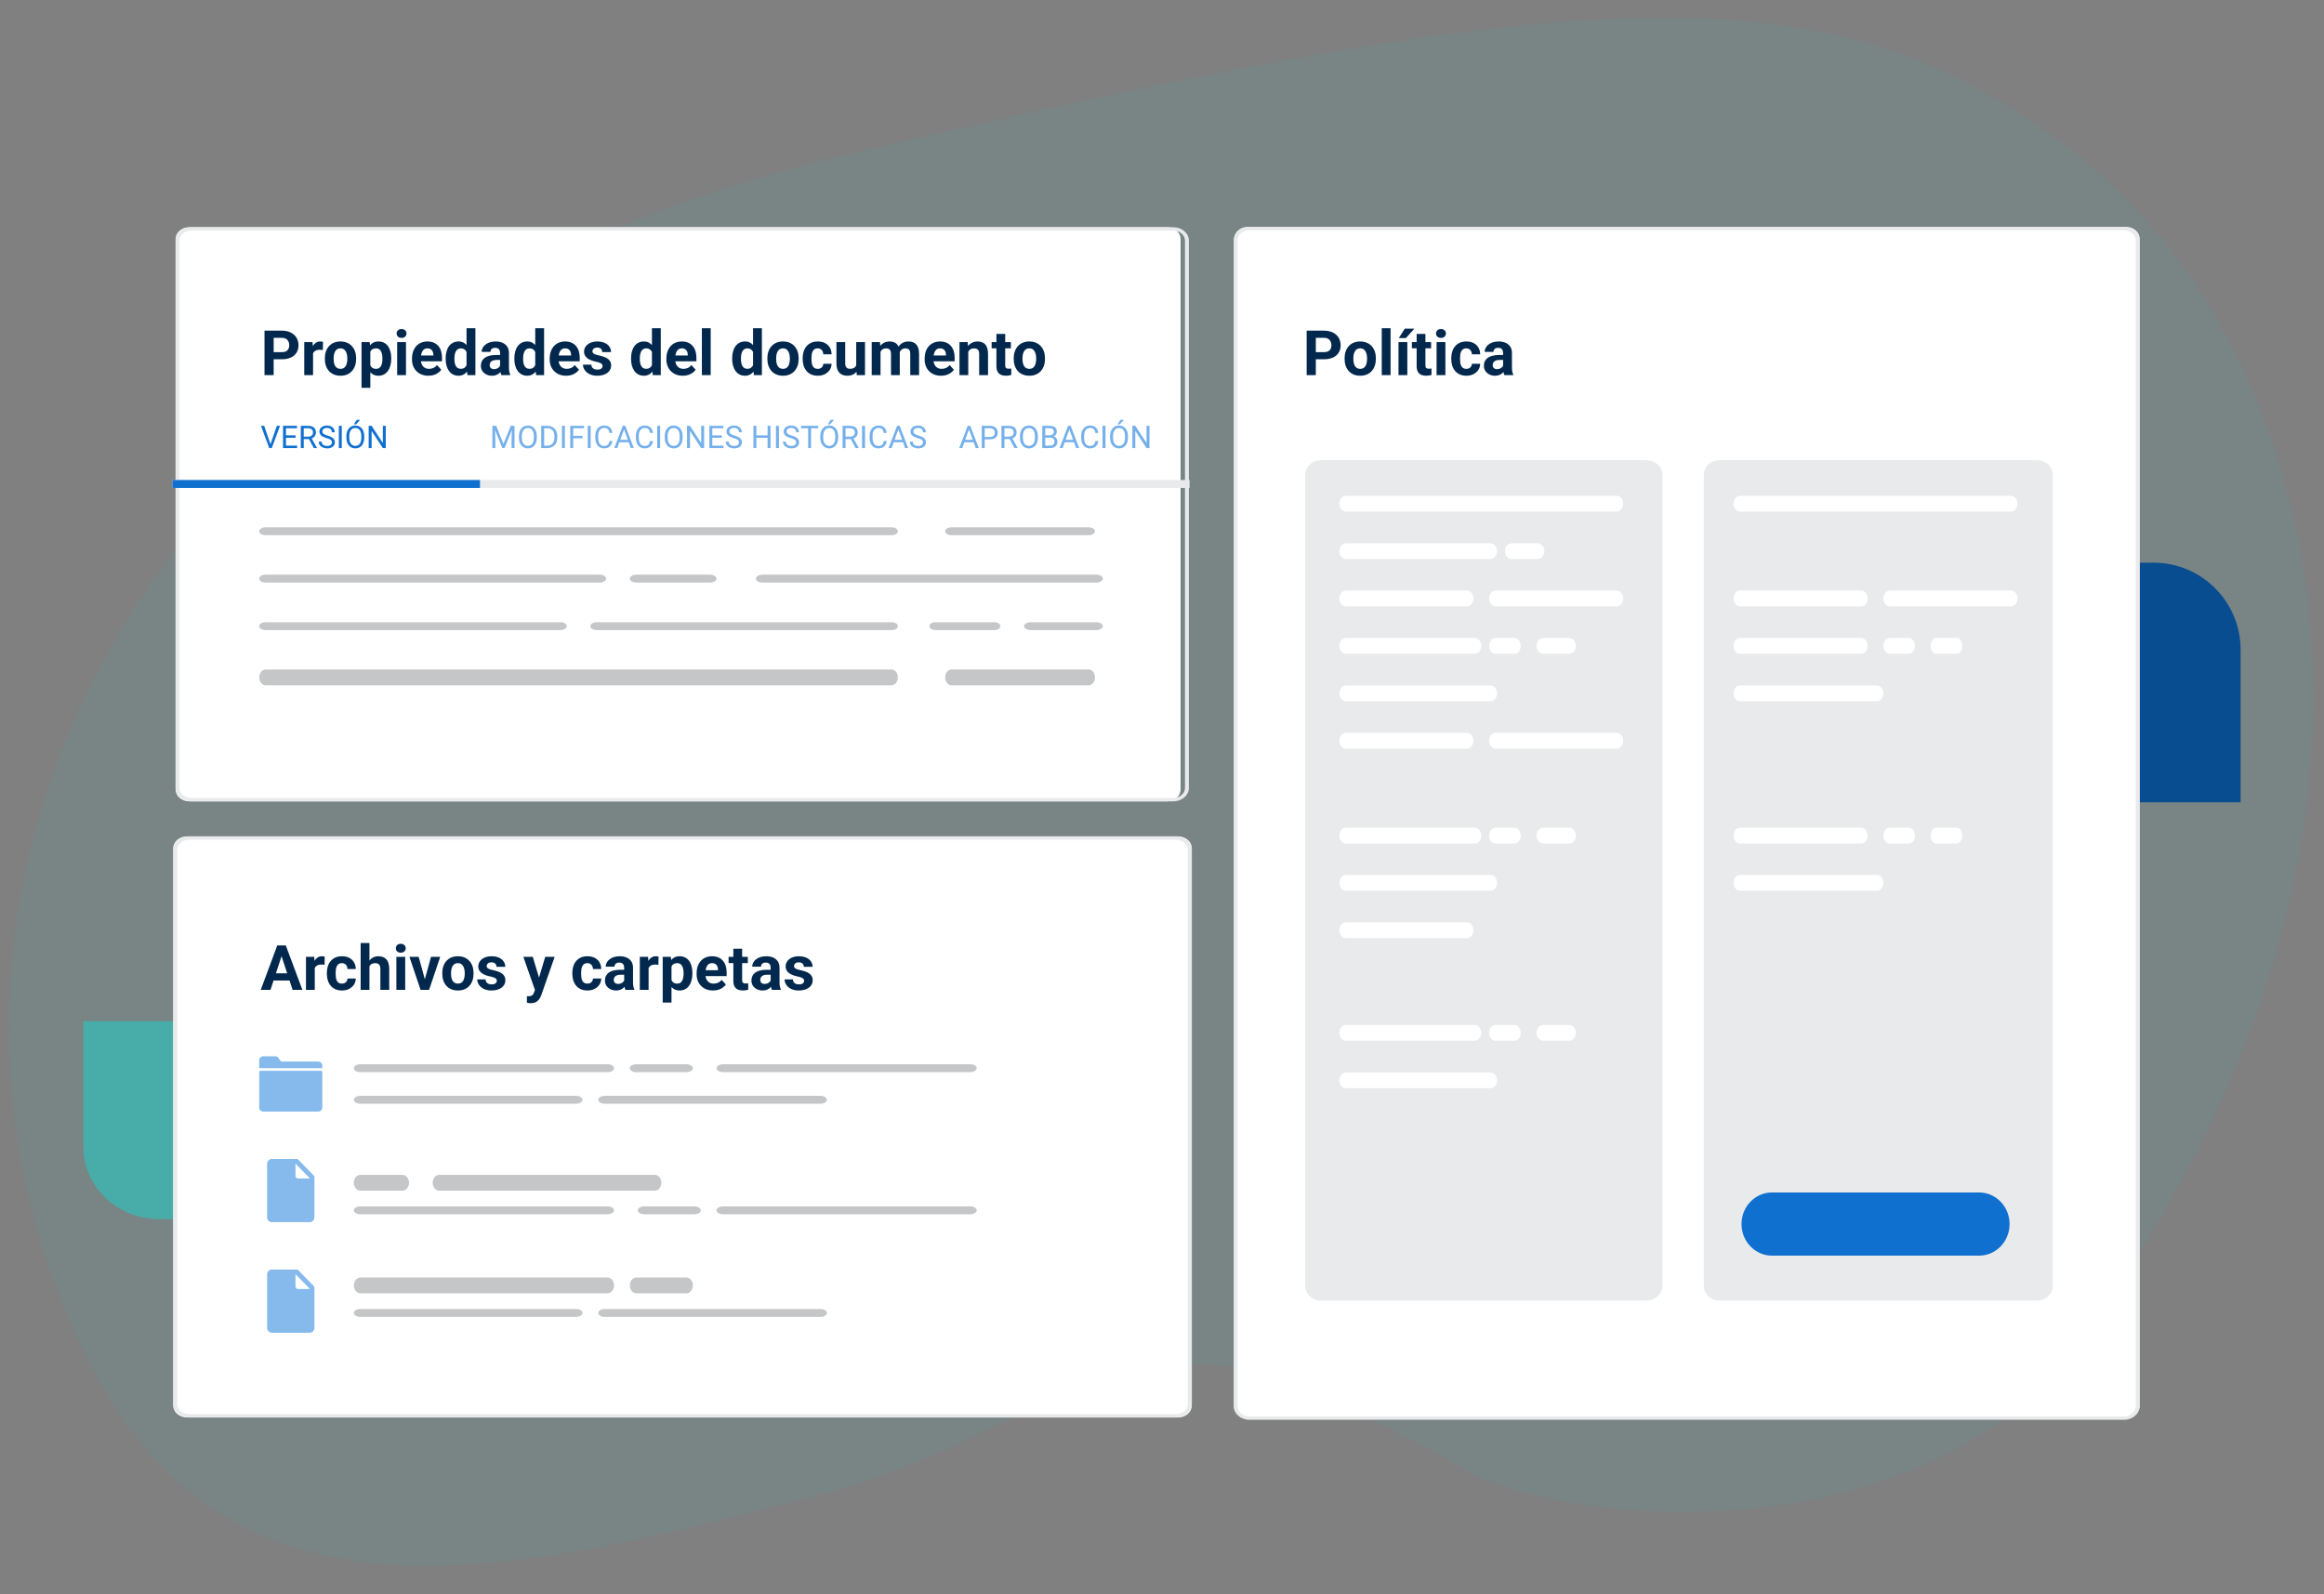 <?xml version="1.0" encoding="UTF-8"?>
<svg xmlns="http://www.w3.org/2000/svg" width="223" height="153" viewBox="0 0 223 153" fill="none">
  <rect x="0" y="0" width="223" height="153" fill="#808080" stroke="none"/>
  <g clip-path="url(#clip0_1985_7376)">
    <path d="M8 98H20.727C24.744 98 28 101.093 28 104.909V117H15.273C11.256 117 8 113.907 8 110.091V98Z" fill="#28C7C0" fill-opacity="0.6"></path>
    <path d="M36.049 150.017C48.967 151.258 64.227 147.197 79.67 143.153C95.163 139.063 103.754 129.728 117.626 131.061C123.448 131.621 136.075 138.439 141.082 141.275C148.661 145.535 178.796 149.914 196.714 132.435C237.647 79.746 221.606 32.188 199.333 14.864C177.06 -2.46 156.407 -2.949 80.896 14.946C5.384 32.841 -12.215 93.172 9.535 132.575C15.996 144.2 25.224 148.976 36.049 150.017Z" fill="#28C7C0" fill-opacity="0.07"></path>
    <path d="M192 54H206.636C211.255 54 215 57.745 215 62.364V77H200.364C195.745 77 192 73.255 192 68.636V54Z" fill="#094D91"></path>
    <path d="M111.97 21.805H18.163C17.438 21.805 16.851 22.311 16.851 22.935V75.778C16.851 76.402 17.438 76.908 18.163 76.908H111.97C112.695 76.908 113.282 76.402 113.282 75.778V22.935C113.282 22.311 112.695 21.805 111.97 21.805Z" fill="white"></path>
    <path fill-rule="evenodd" clip-rule="evenodd" d="M18.357 22.126C17.733 22.126 17.227 22.557 17.227 23.089V75.624C17.227 76.156 17.733 76.587 18.357 76.587H112.573C113.197 76.587 113.703 76.156 113.703 75.624V23.089C113.703 22.557 113.197 22.126 112.573 22.126H18.357ZM16.851 23.089C16.851 22.38 17.525 21.805 18.357 21.805H112.573C113.405 21.805 114.079 22.38 114.079 23.089V75.624C114.079 76.333 113.405 76.908 112.573 76.908H18.357C17.525 76.908 16.851 76.333 16.851 75.624V23.089Z" fill="#E8EAEB"></path>
    <path d="M104.465 64.252H91.299C90.965 64.252 90.694 64.592 90.694 65.01C90.694 65.429 90.965 65.768 91.299 65.768H104.465C104.798 65.768 105.069 65.429 105.069 65.01C105.069 64.592 104.798 64.252 104.465 64.252Z" fill="#C4C6C7"></path>
    <path d="M85.54 64.252H25.487C25.148 64.252 24.873 64.592 24.873 65.01C24.873 65.429 25.148 65.768 25.487 65.768H85.54C85.879 65.768 86.154 65.429 86.154 65.01C86.154 64.592 85.879 64.252 85.54 64.252Z" fill="#C4C6C7"></path>
    <path d="M104.465 50.606H91.299C90.965 50.606 90.694 50.775 90.694 50.985C90.694 51.194 90.965 51.364 91.299 51.364H104.465C104.798 51.364 105.069 51.194 105.069 50.985C105.069 50.775 104.798 50.606 104.465 50.606Z" fill="#C4C6C7"></path>
    <path d="M85.54 50.606H25.487C25.148 50.606 24.873 50.775 24.873 50.985C24.873 51.194 25.148 51.364 25.487 51.364H85.54C85.879 51.364 86.154 51.194 86.154 50.985C86.154 50.775 85.879 50.606 85.54 50.606Z" fill="#C4C6C7"></path>
    <path d="M105.209 55.152H73.153C72.813 55.152 72.537 55.322 72.537 55.531C72.537 55.74 72.813 55.91 73.153 55.91H105.209C105.55 55.91 105.825 55.74 105.825 55.531C105.825 55.322 105.55 55.152 105.209 55.152Z" fill="#C4C6C7"></path>
    <path d="M95.394 59.714H89.778C89.449 59.714 89.182 59.884 89.182 60.093C89.182 60.302 89.449 60.472 89.778 60.472H95.394C95.724 60.472 95.991 60.302 95.991 60.093C95.991 59.884 95.724 59.714 95.394 59.714Z" fill="#C4C6C7"></path>
    <path d="M105.163 59.714H98.922C98.556 59.714 98.26 59.884 98.26 60.093C98.26 60.302 98.556 60.472 98.922 60.472H105.163C105.529 60.472 105.825 60.302 105.825 60.093C105.825 59.884 105.529 59.714 105.163 59.714Z" fill="#C4C6C7"></path>
    <path d="M68.119 55.152H61.068C60.717 55.152 60.433 55.322 60.433 55.531C60.433 55.74 60.717 55.91 61.068 55.91H68.119C68.47 55.91 68.755 55.74 68.755 55.531C68.755 55.322 68.47 55.152 68.119 55.152Z" fill="#C4C6C7"></path>
    <path d="M57.545 55.152H25.489C25.149 55.152 24.873 55.322 24.873 55.531C24.873 55.74 25.149 55.91 25.489 55.91H57.545C57.886 55.91 58.161 55.74 58.161 55.531C58.161 55.322 57.886 55.152 57.545 55.152Z" fill="#C4C6C7"></path>
    <path d="M85.545 59.714H57.261C56.924 59.714 56.65 59.884 56.65 60.093C56.65 60.302 56.924 60.472 57.261 60.472H85.545C85.882 60.472 86.156 60.302 86.156 60.093C86.156 59.884 85.882 59.714 85.545 59.714Z" fill="#C4C6C7"></path>
    <path d="M53.763 59.714H25.489C25.149 59.714 24.873 59.884 24.873 60.093C24.873 60.302 25.149 60.472 25.489 60.472H53.763C54.103 60.472 54.379 60.302 54.379 60.093C54.379 59.884 54.103 59.714 53.763 59.714Z" fill="#C4C6C7"></path>
    <path fill-rule="evenodd" clip-rule="evenodd" d="M114.147 46.825H16.552V46.067H114.147V46.825Z" fill="#E8EAEB"></path>
    <path fill-rule="evenodd" clip-rule="evenodd" d="M46.057 46.825H16.552V46.067H46.057V46.825Z" fill="#1070D0"></path>
    <path d="M203.993 21.773H119.747C119.021 21.773 118.432 22.282 118.432 22.91V134.899C118.432 135.527 119.021 136.036 119.747 136.036H203.993C204.72 136.036 205.309 135.527 205.309 134.899V22.91C205.309 22.282 204.72 21.773 203.993 21.773Z" fill="white"></path>
    <path fill-rule="evenodd" clip-rule="evenodd" d="M119.88 22.098C119.259 22.098 118.756 22.533 118.756 23.071V134.96C118.756 135.498 119.259 135.933 119.88 135.933H203.812C204.432 135.933 204.935 135.498 204.935 134.96V23.071C204.935 22.533 204.432 22.098 203.812 22.098H119.88ZM118.382 23.071C118.382 22.354 119.053 21.773 119.88 21.773H203.812C204.639 21.773 205.31 22.354 205.31 23.071V134.96C205.31 135.677 204.639 136.258 203.812 136.258H119.88C119.053 136.258 118.382 135.677 118.382 134.96V23.071Z" fill="#E8EAEB"></path>
    <path d="M157.968 44.161H126.782C125.93 44.161 125.24 44.779 125.24 45.541V123.44C125.24 124.202 125.93 124.82 126.782 124.82H157.968C158.819 124.82 159.509 124.202 159.509 123.44V45.541C159.509 44.779 158.819 44.161 157.968 44.161Z" fill="#E8EAEB"></path>
    <path d="M195.459 44.161H164.998C164.166 44.161 163.492 44.779 163.492 45.541V123.44C163.492 124.202 164.166 124.82 164.998 124.82H195.459C196.29 124.82 196.964 124.202 196.964 123.44V45.541C196.964 44.779 196.29 44.161 195.459 44.161Z" fill="#E8EAEB"></path>
    <path d="M155.143 47.583H129.136C128.796 47.583 128.521 47.922 128.521 48.341C128.521 48.759 128.796 49.099 129.136 49.099H155.143C155.482 49.099 155.757 48.759 155.757 48.341C155.757 47.922 155.482 47.583 155.143 47.583Z" fill="white"></path>
    <path d="M147.541 52.137H145.058C144.699 52.137 144.408 52.476 144.408 52.895C144.408 53.313 144.699 53.653 145.058 53.653H147.541C147.9 53.653 148.191 53.313 148.191 52.895C148.191 52.476 147.9 52.137 147.541 52.137Z" fill="white"></path>
    <path d="M143.023 52.137H129.152C128.804 52.137 128.521 52.476 128.521 52.895C128.521 53.313 128.804 53.653 129.152 53.653H143.023C143.37 53.653 143.653 53.313 143.653 52.895C143.653 52.476 143.37 52.137 143.023 52.137Z" fill="white"></path>
    <path d="M143.023 65.783H129.152C128.804 65.783 128.521 66.123 128.521 66.542C128.521 66.96 128.804 67.3 129.152 67.3H143.023C143.37 67.3 143.653 66.96 143.653 66.542C143.653 66.123 143.37 65.783 143.023 65.783Z" fill="white"></path>
    <path d="M145.324 61.229H143.491C143.162 61.229 142.895 61.569 142.895 61.987C142.895 62.406 143.162 62.745 143.491 62.745H145.324C145.654 62.745 145.921 62.406 145.921 61.987C145.921 61.569 145.654 61.229 145.324 61.229Z" fill="white"></path>
    <path d="M150.568 61.229H148.084C147.725 61.229 147.435 61.569 147.435 61.987C147.435 62.406 147.725 62.745 148.084 62.745H150.568C150.926 62.745 151.217 62.406 151.217 61.987C151.217 61.569 150.926 61.229 150.568 61.229Z" fill="white"></path>
    <path d="M141.505 61.229H129.156C128.805 61.229 128.521 61.569 128.521 61.987C128.521 62.406 128.805 62.745 129.156 62.745H141.505C141.855 62.745 142.139 62.406 142.139 61.987C142.139 61.569 141.855 61.229 141.505 61.229Z" fill="white"></path>
    <path d="M143.023 102.927H129.152C128.804 102.927 128.521 103.266 128.521 103.685C128.521 104.104 128.804 104.443 129.152 104.443H143.023C143.37 104.443 143.653 104.104 143.653 103.685C143.653 103.266 143.37 102.927 143.023 102.927Z" fill="white"></path>
    <path d="M145.324 98.365H143.491C143.162 98.365 142.895 98.704 142.895 99.123C142.895 99.542 143.162 99.881 143.491 99.881H145.324C145.654 99.881 145.921 99.542 145.921 99.123C145.921 98.704 145.654 98.365 145.324 98.365Z" fill="white"></path>
    <path d="M150.568 98.365H148.084C147.725 98.365 147.435 98.704 147.435 99.123C147.435 99.542 147.725 99.881 148.084 99.881H150.568C150.926 99.881 151.217 99.542 151.217 99.123C151.217 98.704 150.926 98.365 150.568 98.365Z" fill="white"></path>
    <path d="M141.505 98.365H129.156C128.805 98.365 128.521 98.704 128.521 99.123C128.521 99.542 128.805 99.881 129.156 99.881H141.505C141.855 99.881 142.139 99.542 142.139 99.123C142.139 98.704 141.855 98.365 141.505 98.365Z" fill="white"></path>
    <path d="M140.779 56.675H129.126C128.792 56.675 128.521 57.014 128.521 57.433C128.521 57.852 128.792 58.191 129.126 58.191H140.779C141.112 58.191 141.383 57.852 141.383 57.433C141.383 57.014 141.112 56.675 140.779 56.675Z" fill="white"></path>
    <path d="M140.779 70.33H129.126C128.792 70.33 128.521 70.669 128.521 71.088C128.521 71.506 128.792 71.846 129.126 71.846H140.779C141.112 71.846 141.383 71.506 141.383 71.088C141.383 70.669 141.112 70.33 140.779 70.33Z" fill="white"></path>
    <path d="M143.023 83.969H129.152C128.804 83.969 128.521 84.308 128.521 84.727C128.521 85.145 128.804 85.485 129.152 85.485H143.023C143.37 85.485 143.653 85.145 143.653 84.727C143.653 84.308 143.37 83.969 143.023 83.969Z" fill="white"></path>
    <path d="M145.324 79.438H143.491C143.162 79.438 142.895 79.777 142.895 80.196C142.895 80.615 143.162 80.954 143.491 80.954H145.324C145.654 80.954 145.921 80.615 145.921 80.196C145.921 79.777 145.654 79.438 145.324 79.438Z" fill="white"></path>
    <path d="M150.568 79.438H148.084C147.725 79.438 147.435 79.777 147.435 80.196C147.435 80.615 147.725 80.954 148.084 80.954H150.568C150.926 80.954 151.217 80.615 151.217 80.196C151.217 79.777 150.926 79.438 150.568 79.438Z" fill="white"></path>
    <path d="M141.505 79.438H129.156C128.805 79.438 128.521 79.777 128.521 80.196C128.521 80.615 128.805 80.954 129.156 80.954H141.505C141.855 80.954 142.139 80.615 142.139 80.196C142.139 79.777 141.855 79.438 141.505 79.438Z" fill="white"></path>
    <path d="M140.779 88.515H129.126C128.792 88.515 128.521 88.854 128.521 89.273C128.521 89.692 128.792 90.031 129.126 90.031H140.779C141.112 90.031 141.383 89.692 141.383 89.273C141.383 88.854 141.112 88.515 140.779 88.515Z" fill="white"></path>
    <path d="M155.148 56.675H143.502C143.167 56.675 142.895 57.014 142.895 57.433C142.895 57.852 143.167 58.191 143.502 58.191H155.148C155.484 58.191 155.756 57.852 155.756 57.433C155.756 57.014 155.484 56.675 155.148 56.675Z" fill="white"></path>
    <path d="M155.148 70.33H143.502C143.167 70.33 142.895 70.669 142.895 71.088C142.895 71.506 143.167 71.846 143.502 71.846H155.148C155.484 71.846 155.756 71.506 155.756 71.088C155.756 70.669 155.484 70.33 155.148 70.33Z" fill="white"></path>
    <path d="M192.967 47.583H166.959C166.62 47.583 166.345 47.922 166.345 48.341C166.345 48.759 166.62 49.099 166.959 49.099H192.967C193.306 49.099 193.581 48.759 193.581 48.341C193.581 47.922 193.306 47.583 192.967 47.583Z" fill="white"></path>
    <path d="M180.121 65.783H166.943C166.613 65.783 166.345 66.123 166.345 66.542C166.345 66.96 166.613 67.3 166.943 67.3H180.121C180.451 67.3 180.719 66.96 180.719 66.542C180.719 66.123 180.451 65.783 180.121 65.783Z" fill="white"></path>
    <path d="M183.155 61.229H181.322C180.993 61.229 180.726 61.569 180.726 61.987C180.726 62.406 180.993 62.745 181.322 62.745H183.155C183.485 62.745 183.752 62.406 183.752 61.987C183.752 61.569 183.485 61.229 183.155 61.229Z" fill="white"></path>
    <path d="M187.768 61.229H185.781C185.494 61.229 185.262 61.569 185.262 61.987C185.262 62.406 185.494 62.745 185.781 62.745H187.768C188.055 62.745 188.288 62.406 188.288 61.987C188.288 61.569 188.055 61.229 187.768 61.229Z" fill="white"></path>
    <path d="M178.607 61.229H166.944C166.613 61.229 166.345 61.569 166.345 61.987C166.345 62.406 166.613 62.745 166.944 62.745H178.607C178.938 62.745 179.206 62.406 179.206 61.987C179.206 61.569 178.938 61.229 178.607 61.229Z" fill="white"></path>
    <path d="M180.121 83.969H166.943C166.613 83.969 166.345 84.308 166.345 84.727C166.345 85.145 166.613 85.485 166.943 85.485H180.121C180.451 85.485 180.719 85.145 180.719 84.727C180.719 84.308 180.451 83.969 180.121 83.969Z" fill="white"></path>
    <path d="M183.155 79.438H181.322C180.993 79.438 180.726 79.777 180.726 80.196C180.726 80.615 180.993 80.954 181.322 80.954H183.155C183.485 80.954 183.752 80.615 183.752 80.196C183.752 79.777 183.485 79.438 183.155 79.438Z" fill="white"></path>
    <path d="M187.768 79.438H185.781C185.494 79.438 185.262 79.777 185.262 80.196C185.262 80.615 185.494 80.954 185.781 80.954H187.768C188.055 80.954 188.288 80.615 188.288 80.196C188.288 79.777 188.055 79.438 187.768 79.438Z" fill="white"></path>
    <path d="M178.607 79.438H166.944C166.613 79.438 166.345 79.777 166.345 80.196C166.345 80.615 166.613 80.954 166.944 80.954H178.607C178.938 80.954 179.206 80.615 179.206 80.196C179.206 79.777 178.938 79.438 178.607 79.438Z" fill="white"></path>
    <path d="M178.602 56.675H166.949C166.615 56.675 166.345 57.014 166.345 57.433C166.345 57.852 166.615 58.191 166.949 58.191H178.602C178.936 58.191 179.206 57.852 179.206 57.433C179.206 57.014 178.936 56.675 178.602 56.675Z" fill="white"></path>
    <path d="M192.98 56.675H181.333C180.998 56.675 180.726 57.014 180.726 57.433C180.726 57.852 180.998 58.191 181.333 58.191H192.98C193.315 58.191 193.587 57.852 193.587 57.433C193.587 57.014 193.315 56.675 192.98 56.675Z" fill="white"></path>
    <path d="M189.904 114.441H170.034C168.418 114.441 167.107 115.799 167.107 117.474C167.107 119.148 168.418 120.506 170.034 120.506H189.904C191.52 120.506 192.83 119.148 192.83 117.474C192.83 115.799 191.52 114.441 189.904 114.441Z" fill="#1070D0"></path>
    <path d="M113.03 80.266H17.953C17.219 80.266 16.623 80.778 16.623 81.41V134.892C16.623 135.524 17.219 136.037 17.953 136.037H113.03C113.765 136.037 114.36 135.524 114.36 134.892V81.41C114.36 80.778 113.765 80.266 113.03 80.266Z" fill="white"></path>
    <path fill-rule="evenodd" clip-rule="evenodd" d="M18.138 80.591C17.51 80.591 17.002 81.028 17.002 81.566V134.737C17.002 135.275 17.51 135.712 18.138 135.712H112.846C113.473 135.712 113.982 135.275 113.982 134.737V81.566C113.982 81.028 113.473 80.591 112.846 80.591H18.138ZM16.623 81.566C16.623 80.848 17.301 80.266 18.138 80.266H112.846C113.682 80.266 114.36 80.848 114.36 81.566V134.737C114.36 135.455 113.682 136.037 112.846 136.037H18.138C17.301 136.037 16.623 135.455 16.623 134.737V81.566Z" fill="#E8EAEB"></path>
    <path d="M30.105 112.815L28.629 111.299C28.587 111.255 28.529 111.23 28.469 111.23H26.086C25.835 111.23 25.632 111.439 25.632 111.697V116.829C25.632 117.087 25.835 117.295 26.086 117.295H29.717C29.968 117.295 30.171 117.087 30.171 116.829V112.98C30.171 112.918 30.147 112.859 30.105 112.815ZM28.582 113.097C28.457 113.097 28.355 112.992 28.355 112.863V111.674L29.739 113.097H28.582Z" fill="#86BAED"></path>
    <path d="M30.105 123.423L28.629 121.907C28.587 121.863 28.529 121.839 28.469 121.839H26.086C25.835 121.839 25.632 122.048 25.632 122.305V127.437C25.632 127.695 25.835 127.904 26.086 127.904H29.717C29.968 127.904 30.171 127.695 30.171 127.437V123.588C30.171 123.526 30.147 123.467 30.105 123.423ZM28.582 123.705C28.457 123.705 28.355 123.6 28.355 123.471V122.283L29.739 123.705H28.582Z" fill="#86BAED"></path>
    <path d="M25.268 101.373C25.05 101.373 24.873 101.543 24.873 101.752V102.51H25.005H30.794H30.925V102.257C30.925 102.048 30.748 101.878 30.531 101.878L26.984 101.879C26.947 101.866 26.872 101.75 26.831 101.688C26.73 101.533 26.625 101.373 26.452 101.373H25.268ZM25.005 102.762C24.932 102.762 24.873 102.819 24.873 102.889V106.3C24.873 106.51 25.05 106.679 25.268 106.679H30.531C30.749 106.679 30.925 106.51 30.925 106.3V102.889C30.925 102.819 30.866 102.762 30.794 102.762H25.005Z" fill="#86BAED"></path>
    <path d="M93.09 102.138H69.386C69.037 102.138 68.755 102.308 68.755 102.517C68.755 102.726 69.037 102.896 69.386 102.896H93.09C93.439 102.896 93.721 102.726 93.721 102.517C93.721 102.308 93.439 102.138 93.09 102.138Z" fill="#C4C6C7"></path>
    <path d="M65.854 102.138H61.063C60.715 102.138 60.433 102.308 60.433 102.517C60.433 102.726 60.715 102.896 61.063 102.896H65.854C66.203 102.896 66.485 102.726 66.485 102.517C66.485 102.308 66.203 102.138 65.854 102.138Z" fill="#C4C6C7"></path>
    <path d="M58.291 102.138H34.586C34.237 102.138 33.955 102.308 33.955 102.517C33.955 102.726 34.237 102.896 34.586 102.896H58.291C58.639 102.896 58.921 102.726 58.921 102.517C58.921 102.308 58.639 102.138 58.291 102.138Z" fill="#C4C6C7"></path>
    <path d="M78.725 105.169H58.026C57.683 105.169 57.405 105.339 57.405 105.548C57.405 105.757 57.683 105.927 58.026 105.927H78.725C79.068 105.927 79.345 105.757 79.345 105.548C79.345 105.339 79.068 105.169 78.725 105.169Z" fill="#C4C6C7"></path>
    <path d="M55.27 105.169H34.581C34.235 105.169 33.955 105.339 33.955 105.548C33.955 105.757 34.235 105.927 34.581 105.927H55.27C55.615 105.927 55.895 105.757 55.895 105.548C55.895 105.339 55.615 105.169 55.27 105.169Z" fill="#C4C6C7"></path>
    <path d="M65.854 122.604H61.063C60.715 122.604 60.433 122.943 60.433 123.362C60.433 123.781 60.715 124.12 61.063 124.12H65.854C66.203 124.12 66.485 123.781 66.485 123.362C66.485 122.943 66.203 122.604 65.854 122.604Z" fill="#C4C6C7"></path>
    <path d="M58.291 122.604H34.586C34.237 122.604 33.955 122.943 33.955 123.362C33.955 123.781 34.237 124.12 34.586 124.12H58.291C58.639 124.12 58.921 123.781 58.921 123.362C58.921 122.943 58.639 122.604 58.291 122.604Z" fill="#C4C6C7"></path>
    <path d="M78.725 125.627H58.026C57.683 125.627 57.405 125.797 57.405 126.006C57.405 126.216 57.683 126.385 58.026 126.385H78.725C79.068 126.385 79.345 126.216 79.345 126.006C79.345 125.797 79.068 125.627 78.725 125.627Z" fill="#C4C6C7"></path>
    <path d="M55.27 125.627H34.581C34.235 125.627 33.955 125.797 33.955 126.006C33.955 126.216 34.235 126.385 34.581 126.385H55.27C55.615 126.385 55.895 126.216 55.895 126.006C55.895 125.797 55.615 125.627 55.27 125.627Z" fill="#C4C6C7"></path>
    <path d="M34.584 116.534H58.288C58.636 116.534 58.919 116.365 58.919 116.155C58.919 115.946 58.636 115.776 58.288 115.776H34.584C34.235 115.776 33.953 115.946 33.953 116.155C33.953 116.365 34.235 116.534 34.584 116.534Z" fill="#C4C6C7"></path>
    <path d="M61.823 116.534H66.613C66.962 116.534 67.244 116.365 67.244 116.155C67.244 115.946 66.962 115.776 66.613 115.776H61.823C61.474 115.776 61.192 115.946 61.192 116.155C61.192 116.365 61.474 116.534 61.823 116.534Z" fill="#C4C6C7"></path>
    <path d="M69.386 116.534H93.091C93.439 116.534 93.722 116.365 93.722 116.155C93.722 115.946 93.439 115.776 93.091 115.776H69.386C69.038 115.776 68.755 115.946 68.755 116.155C68.755 116.365 69.038 116.534 69.386 116.534Z" fill="#C4C6C7"></path>
    <path d="M34.584 114.269H38.613C38.962 114.269 39.246 113.93 39.246 113.511C39.246 113.092 38.962 112.753 38.613 112.753H34.584C34.234 112.753 33.95 113.092 33.95 113.511C33.95 113.93 34.234 114.269 34.584 114.269Z" fill="#C4C6C7"></path>
    <path d="M42.138 114.269H62.838C63.18 114.269 63.458 113.93 63.458 113.511C63.458 113.092 63.18 112.753 62.838 112.753H42.138C41.796 112.753 41.518 113.092 41.518 113.511C41.518 113.93 41.796 114.269 42.138 114.269Z" fill="#C4C6C7"></path>
    <path d="M25.936 42.676L26.564 40.867H26.871L26.081 43H25.863L25.936 42.676ZM25.349 40.867L25.971 42.676L26.049 43H25.831L25.043 40.867H25.349ZM28.513 42.77V43H27.383V42.77H28.513ZM27.44 40.867V43H27.158V40.867H27.44ZM28.363 41.784V42.014H27.383V41.784H28.363ZM28.498 40.867V41.099H27.383V40.867H28.498ZM28.863 40.867H29.569C29.729 40.867 29.864 40.892 29.975 40.94C30.086 40.989 30.17 41.062 30.228 41.157C30.287 41.252 30.316 41.369 30.316 41.507C30.316 41.605 30.296 41.694 30.256 41.775C30.217 41.855 30.16 41.924 30.086 41.98C30.013 42.036 29.925 42.078 29.822 42.105L29.743 42.136H29.08L29.077 41.906H29.578C29.679 41.906 29.764 41.888 29.831 41.853C29.898 41.817 29.949 41.769 29.983 41.708C30.018 41.648 30.035 41.581 30.035 41.507C30.035 41.425 30.019 41.353 29.986 41.292C29.954 41.23 29.903 41.183 29.834 41.15C29.766 41.116 29.677 41.099 29.569 41.099H29.145V43H28.863V40.867ZM30.109 43L29.591 42.033L29.885 42.032L30.411 42.982V43H30.109ZM31.848 42.461C31.848 42.411 31.84 42.367 31.825 42.329C31.81 42.29 31.784 42.255 31.746 42.224C31.709 42.192 31.657 42.163 31.59 42.134C31.525 42.106 31.442 42.077 31.341 42.048C31.236 42.017 31.141 41.982 31.056 41.944C30.971 41.905 30.898 41.86 30.837 41.81C30.777 41.761 30.73 41.704 30.698 41.639C30.666 41.575 30.65 41.501 30.65 41.418C30.65 41.335 30.667 41.258 30.701 41.188C30.735 41.118 30.784 41.057 30.848 41.005C30.912 40.952 30.989 40.911 31.078 40.882C31.166 40.852 31.266 40.838 31.375 40.838C31.535 40.838 31.671 40.869 31.782 40.93C31.895 40.991 31.98 41.07 32.039 41.169C32.097 41.267 32.127 41.371 32.127 41.482H31.845C31.845 41.402 31.828 41.331 31.794 41.27C31.76 41.208 31.708 41.159 31.639 41.123C31.569 41.087 31.481 41.069 31.375 41.069C31.274 41.069 31.191 41.084 31.126 41.115C31.061 41.145 31.012 41.186 30.98 41.238C30.948 41.29 30.933 41.349 30.933 41.415C30.933 41.46 30.942 41.501 30.96 41.538C30.98 41.574 31.01 41.608 31.05 41.639C31.091 41.67 31.143 41.699 31.205 41.726C31.269 41.752 31.344 41.777 31.432 41.802C31.553 41.836 31.658 41.874 31.746 41.916C31.834 41.958 31.906 42.005 31.962 42.058C32.02 42.11 32.062 42.169 32.09 42.235C32.118 42.301 32.132 42.375 32.132 42.458C32.132 42.545 32.115 42.623 32.08 42.694C32.044 42.764 31.994 42.824 31.929 42.874C31.863 42.924 31.785 42.962 31.693 42.99C31.602 43.016 31.5 43.029 31.388 43.029C31.29 43.029 31.192 43.016 31.097 42.988C31.002 42.961 30.916 42.92 30.837 42.865C30.76 42.81 30.698 42.743 30.651 42.663C30.605 42.582 30.582 42.488 30.582 42.382H30.864C30.864 42.455 30.878 42.518 30.906 42.571C30.935 42.623 30.973 42.666 31.022 42.7C31.072 42.734 31.128 42.759 31.19 42.776C31.254 42.791 31.32 42.799 31.388 42.799C31.487 42.799 31.57 42.786 31.639 42.758C31.707 42.731 31.759 42.692 31.794 42.641C31.83 42.59 31.848 42.53 31.848 42.461ZM32.796 40.867V43H32.513V40.867H32.796ZM34.952 41.866V42.001C34.952 42.161 34.932 42.305 34.892 42.432C34.852 42.559 34.794 42.666 34.719 42.755C34.644 42.844 34.554 42.912 34.448 42.959C34.344 43.006 34.227 43.029 34.097 43.029C33.971 43.029 33.855 43.006 33.749 42.959C33.645 42.912 33.554 42.844 33.477 42.755C33.401 42.666 33.342 42.559 33.3 42.432C33.258 42.305 33.237 42.161 33.237 42.001V41.866C33.237 41.706 33.257 41.563 33.298 41.437C33.34 41.31 33.399 41.202 33.476 41.113C33.552 41.023 33.642 40.955 33.747 40.908C33.852 40.861 33.968 40.838 34.094 40.838C34.224 40.838 34.341 40.861 34.445 40.908C34.551 40.955 34.641 41.023 34.716 41.113C34.792 41.202 34.851 41.31 34.891 41.437C34.932 41.563 34.952 41.706 34.952 41.866ZM34.672 42.001V41.863C34.672 41.736 34.659 41.624 34.633 41.526C34.607 41.429 34.57 41.347 34.52 41.28C34.47 41.214 34.409 41.164 34.337 41.129C34.266 41.095 34.185 41.078 34.094 41.078C34.006 41.078 33.926 41.095 33.855 41.129C33.785 41.164 33.724 41.214 33.673 41.28C33.623 41.347 33.585 41.429 33.558 41.526C33.53 41.624 33.517 41.736 33.517 41.863V42.001C33.517 42.129 33.53 42.242 33.558 42.341C33.585 42.438 33.624 42.521 33.675 42.588C33.727 42.655 33.788 42.705 33.858 42.739C33.929 42.773 34.009 42.791 34.097 42.791C34.188 42.791 34.27 42.773 34.341 42.739C34.413 42.705 34.473 42.655 34.522 42.588C34.571 42.521 34.609 42.438 34.634 42.341C34.66 42.242 34.672 42.129 34.672 42.001ZM33.949 40.722L34.233 40.291H34.56L34.167 40.722H33.949ZM37.016 40.867V43H36.732L35.658 41.355V43H35.376V40.867H35.658L36.736 42.517V40.867H37.016Z" fill="#1070D0"></path>
    <path d="M47.337 40.867H47.611L48.31 42.606L49.007 40.867H49.282L48.415 43H48.201L47.337 40.867ZM47.248 40.867H47.489L47.529 42.168V43H47.248V40.867ZM49.128 40.867H49.37V43H49.089V42.168L49.128 40.867ZM51.509 41.866V42.001C51.509 42.161 51.489 42.305 51.449 42.432C51.409 42.559 51.351 42.666 51.276 42.755C51.201 42.844 51.11 42.912 51.005 42.959C50.9 43.006 50.783 43.029 50.653 43.029C50.527 43.029 50.412 43.006 50.306 42.959C50.202 42.912 50.111 42.844 50.034 42.755C49.958 42.666 49.898 42.559 49.856 42.432C49.815 42.305 49.794 42.161 49.794 42.001V41.866C49.794 41.706 49.814 41.563 49.855 41.437C49.897 41.31 49.956 41.202 50.032 41.113C50.108 41.023 50.199 40.955 50.303 40.908C50.409 40.861 50.524 40.838 50.65 40.838C50.78 40.838 50.898 40.861 51.002 40.908C51.107 40.955 51.198 41.023 51.273 41.113C51.349 41.202 51.407 41.31 51.447 41.437C51.488 41.563 51.509 41.706 51.509 41.866ZM51.229 42.001V41.863C51.229 41.736 51.216 41.624 51.19 41.526C51.164 41.429 51.127 41.347 51.077 41.28C51.027 41.214 50.966 41.164 50.894 41.129C50.822 41.095 50.741 41.078 50.65 41.078C50.562 41.078 50.483 41.095 50.412 41.129C50.341 41.164 50.281 41.214 50.23 41.28C50.18 41.347 50.142 41.429 50.114 41.526C50.087 41.624 50.073 41.736 50.073 41.863V42.001C50.073 42.129 50.087 42.242 50.114 42.341C50.142 42.438 50.181 42.521 50.231 42.588C50.283 42.655 50.344 42.705 50.415 42.739C50.486 42.773 50.565 42.791 50.653 42.791C50.745 42.791 50.827 42.773 50.898 42.739C50.969 42.705 51.029 42.655 51.078 42.588C51.128 42.521 51.166 42.438 51.191 42.341C51.216 42.242 51.229 42.129 51.229 42.001ZM52.509 43H52.064L52.067 42.77H52.509C52.662 42.77 52.789 42.738 52.89 42.675C52.992 42.61 53.068 42.52 53.119 42.405C53.17 42.289 53.196 42.153 53.196 41.998V41.868C53.196 41.746 53.182 41.637 53.152 41.542C53.123 41.447 53.08 41.366 53.023 41.301C52.967 41.234 52.898 41.184 52.815 41.15C52.734 41.116 52.641 41.099 52.536 41.099H52.055V40.867H52.536C52.675 40.867 52.803 40.891 52.918 40.938C53.033 40.983 53.132 41.05 53.215 41.138C53.299 41.225 53.364 41.331 53.409 41.455C53.454 41.578 53.476 41.716 53.476 41.871V41.998C53.476 42.152 53.454 42.291 53.409 42.416C53.364 42.539 53.299 42.644 53.214 42.73C53.13 42.817 53.028 42.884 52.909 42.931C52.791 42.977 52.658 43 52.509 43ZM52.215 40.867V43H51.932V40.867H52.215ZM54.204 40.867V43H53.921V40.867H54.204ZM55.001 40.867V43H54.718V40.867H55.001ZM55.895 41.827V42.058H54.94V41.827H55.895ZM56.04 40.867V41.099H54.94V40.867H56.04ZM56.68 40.867V43H56.397V40.867H56.68ZM58.481 42.322H58.763C58.748 42.456 58.709 42.577 58.647 42.684C58.584 42.79 58.496 42.874 58.382 42.937C58.268 42.998 58.125 43.029 57.954 43.029C57.829 43.029 57.715 43.006 57.613 42.959C57.511 42.912 57.424 42.846 57.351 42.76C57.277 42.673 57.221 42.569 57.181 42.448C57.142 42.326 57.122 42.19 57.122 42.041V41.828C57.122 41.679 57.142 41.544 57.181 41.422C57.221 41.3 57.278 41.196 57.352 41.109C57.427 41.022 57.518 40.955 57.623 40.908C57.728 40.861 57.847 40.838 57.979 40.838C58.14 40.838 58.276 40.868 58.388 40.929C58.499 40.989 58.585 41.073 58.647 41.181C58.709 41.287 58.748 41.411 58.763 41.551H58.481C58.468 41.452 58.442 41.366 58.405 41.295C58.368 41.223 58.315 41.167 58.247 41.128C58.179 41.089 58.089 41.069 57.979 41.069C57.884 41.069 57.801 41.087 57.728 41.123C57.657 41.16 57.597 41.211 57.548 41.277C57.501 41.344 57.464 41.423 57.44 41.516C57.416 41.609 57.403 41.712 57.403 41.825V42.041C57.403 42.145 57.414 42.243 57.435 42.335C57.458 42.427 57.492 42.507 57.537 42.577C57.581 42.646 57.639 42.701 57.708 42.741C57.777 42.78 57.859 42.799 57.954 42.799C58.074 42.799 58.17 42.78 58.241 42.742C58.312 42.704 58.366 42.649 58.402 42.578C58.44 42.507 58.466 42.421 58.481 42.322ZM59.938 41.056L59.231 43H58.943L59.756 40.867H59.942L59.938 41.056ZM60.529 43L59.822 41.056L59.817 40.867H60.003L60.819 43H60.529ZM60.493 42.21V42.442H59.294V42.21H60.493ZM62.375 42.322H62.656C62.642 42.456 62.603 42.577 62.541 42.684C62.478 42.79 62.39 42.874 62.275 42.937C62.161 42.998 62.019 43.029 61.848 43.029C61.723 43.029 61.609 43.006 61.506 42.959C61.405 42.912 61.317 42.846 61.244 42.76C61.171 42.673 61.114 42.569 61.074 42.448C61.035 42.326 61.016 42.19 61.016 42.041V41.828C61.016 41.679 61.035 41.544 61.074 41.422C61.114 41.3 61.171 41.196 61.246 41.109C61.321 41.022 61.411 40.955 61.517 40.908C61.622 40.861 61.741 40.838 61.873 40.838C62.034 40.838 62.17 40.868 62.281 40.929C62.393 40.989 62.479 41.073 62.541 41.181C62.603 41.287 62.642 41.411 62.656 41.551H62.375C62.361 41.452 62.336 41.366 62.299 41.295C62.262 41.223 62.209 41.167 62.141 41.128C62.072 41.089 61.983 41.069 61.873 41.069C61.778 41.069 61.694 41.087 61.622 41.123C61.551 41.16 61.491 41.211 61.442 41.277C61.394 41.344 61.358 41.423 61.334 41.516C61.309 41.609 61.297 41.712 61.297 41.825V42.041C61.297 42.145 61.308 42.243 61.329 42.335C61.352 42.427 61.385 42.507 61.43 42.577C61.475 42.646 61.532 42.701 61.602 42.741C61.671 42.78 61.753 42.799 61.848 42.799C61.968 42.799 62.063 42.78 62.135 42.742C62.206 42.704 62.26 42.649 62.296 42.578C62.333 42.507 62.359 42.421 62.375 42.322ZM63.345 40.867V43H63.062V40.867H63.345ZM65.501 41.866V42.001C65.501 42.161 65.481 42.305 65.441 42.432C65.401 42.559 65.343 42.666 65.268 42.755C65.193 42.844 65.103 42.912 64.997 42.959C64.893 43.006 64.775 43.029 64.645 43.029C64.519 43.029 64.404 43.006 64.298 42.959C64.194 42.912 64.103 42.844 64.026 42.755C63.95 42.666 63.891 42.559 63.849 42.432C63.807 42.305 63.786 42.161 63.786 42.001V41.866C63.786 41.706 63.806 41.563 63.847 41.437C63.889 41.31 63.948 41.202 64.024 41.113C64.101 41.023 64.191 40.955 64.295 40.908C64.401 40.861 64.517 40.838 64.643 40.838C64.772 40.838 64.89 40.861 64.994 40.908C65.1 40.955 65.19 41.023 65.265 41.113C65.341 41.202 65.399 41.31 65.439 41.437C65.481 41.563 65.501 41.706 65.501 41.866ZM65.221 42.001V41.863C65.221 41.736 65.208 41.624 65.182 41.526C65.156 41.429 65.119 41.347 65.069 41.28C65.019 41.214 64.958 41.164 64.886 41.129C64.814 41.095 64.733 41.078 64.643 41.078C64.555 41.078 64.475 41.095 64.404 41.129C64.334 41.164 64.273 41.214 64.222 41.28C64.172 41.347 64.134 41.429 64.106 41.526C64.079 41.624 64.065 41.736 64.065 41.863V42.001C64.065 42.129 64.079 42.242 64.106 42.341C64.134 42.438 64.173 42.521 64.224 42.588C64.275 42.655 64.336 42.705 64.407 42.739C64.478 42.773 64.558 42.791 64.645 42.791C64.737 42.791 64.819 42.773 64.89 42.739C64.961 42.705 65.022 42.655 65.07 42.588C65.12 42.521 65.158 42.438 65.183 42.341C65.209 42.242 65.221 42.129 65.221 42.001ZM67.565 40.867V43H67.281L66.207 41.355V43H65.924V40.867H66.207L67.285 42.517V40.867H67.565ZM69.421 42.77V43H68.291V42.77H69.421ZM68.349 40.867V43H68.066V40.867H68.349ZM69.272 41.784V42.014H68.291V41.784H69.272ZM69.406 40.867V41.099H68.291V40.867H69.406ZM70.908 42.461C70.908 42.411 70.9 42.367 70.884 42.329C70.87 42.29 70.843 42.255 70.805 42.224C70.768 42.192 70.716 42.163 70.65 42.134C70.585 42.106 70.501 42.077 70.401 42.048C70.295 42.017 70.2 41.982 70.115 41.944C70.03 41.905 69.957 41.86 69.897 41.81C69.836 41.761 69.79 41.704 69.758 41.639C69.726 41.575 69.71 41.501 69.71 41.418C69.71 41.335 69.727 41.258 69.761 41.188C69.795 41.118 69.844 41.057 69.907 41.005C69.972 40.952 70.048 40.911 70.137 40.882C70.226 40.852 70.325 40.838 70.435 40.838C70.595 40.838 70.731 40.869 70.842 40.93C70.954 40.991 71.04 41.07 71.098 41.169C71.157 41.267 71.186 41.371 71.186 41.482H70.905C70.905 41.402 70.888 41.331 70.853 41.27C70.819 41.208 70.768 41.159 70.698 41.123C70.629 41.087 70.541 41.069 70.435 41.069C70.334 41.069 70.251 41.084 70.186 41.115C70.12 41.145 70.071 41.186 70.039 41.238C70.008 41.29 69.992 41.349 69.992 41.415C69.992 41.46 70.001 41.501 70.02 41.538C70.04 41.574 70.069 41.608 70.109 41.639C70.15 41.67 70.202 41.699 70.265 41.726C70.328 41.752 70.404 41.777 70.492 41.802C70.613 41.836 70.717 41.874 70.805 41.916C70.893 41.958 70.965 42.005 71.022 42.058C71.08 42.11 71.122 42.169 71.149 42.235C71.178 42.301 71.192 42.375 71.192 42.458C71.192 42.545 71.174 42.623 71.139 42.694C71.104 42.764 71.054 42.824 70.988 42.874C70.923 42.924 70.844 42.962 70.752 42.99C70.662 43.016 70.56 43.029 70.448 43.029C70.349 43.029 70.252 43.016 70.156 42.988C70.061 42.961 69.975 42.92 69.897 42.865C69.82 42.81 69.758 42.743 69.711 42.663C69.665 42.582 69.642 42.488 69.642 42.382H69.923C69.923 42.455 69.938 42.518 69.966 42.571C69.994 42.623 70.033 42.666 70.082 42.7C70.131 42.734 70.188 42.759 70.25 42.776C70.314 42.791 70.379 42.799 70.448 42.799C70.546 42.799 70.63 42.786 70.698 42.758C70.767 42.731 70.818 42.692 70.853 42.641C70.89 42.59 70.908 42.53 70.908 42.461ZM73.689 41.784V42.014H72.535V41.784H73.689ZM72.579 40.867V43H72.296V40.867H72.579ZM73.936 40.867V43H73.654V40.867H73.936ZM74.741 40.867V43H74.459V40.867H74.741ZM76.392 42.461C76.392 42.411 76.384 42.367 76.369 42.329C76.354 42.29 76.328 42.255 76.29 42.224C76.252 42.192 76.201 42.163 76.134 42.134C76.069 42.106 75.986 42.077 75.885 42.048C75.78 42.017 75.685 41.982 75.6 41.944C75.515 41.905 75.442 41.86 75.381 41.81C75.321 41.761 75.274 41.704 75.242 41.639C75.21 41.575 75.194 41.501 75.194 41.418C75.194 41.335 75.211 41.258 75.245 41.188C75.279 41.118 75.328 41.057 75.392 41.005C75.456 40.952 75.533 40.911 75.622 40.882C75.71 40.852 75.81 40.838 75.919 40.838C76.079 40.838 76.215 40.869 76.326 40.93C76.439 40.991 76.524 41.07 76.582 41.169C76.641 41.267 76.67 41.371 76.67 41.482H76.389C76.389 41.402 76.372 41.331 76.338 41.27C76.304 41.208 76.252 41.159 76.183 41.123C76.113 41.087 76.025 41.069 75.919 41.069C75.818 41.069 75.735 41.084 75.67 41.115C75.605 41.145 75.556 41.186 75.523 41.238C75.492 41.29 75.477 41.349 75.477 41.415C75.477 41.46 75.486 41.501 75.504 41.538C75.524 41.574 75.554 41.608 75.594 41.639C75.635 41.67 75.686 41.699 75.749 41.726C75.812 41.752 75.888 41.777 75.976 41.802C76.097 41.836 76.202 41.874 76.29 41.916C76.377 41.958 76.45 42.005 76.506 42.058C76.564 42.11 76.606 42.169 76.634 42.235C76.662 42.301 76.676 42.375 76.676 42.458C76.676 42.545 76.659 42.623 76.624 42.694C76.588 42.764 76.538 42.824 76.473 42.874C76.407 42.924 76.329 42.962 76.237 42.99C76.146 43.016 76.044 43.029 75.932 43.029C75.834 43.029 75.736 43.016 75.641 42.988C75.546 42.961 75.46 42.92 75.381 42.865C75.304 42.81 75.242 42.743 75.195 42.663C75.149 42.582 75.126 42.488 75.126 42.382H75.408C75.408 42.455 75.422 42.518 75.45 42.571C75.478 42.623 75.517 42.666 75.566 42.7C75.616 42.734 75.672 42.759 75.734 42.776C75.798 42.791 75.864 42.799 75.932 42.799C76.031 42.799 76.114 42.786 76.183 42.758C76.251 42.731 76.303 42.692 76.338 42.641C76.374 42.59 76.392 42.53 76.392 42.461ZM77.825 40.867V43H77.546V40.867H77.825ZM78.51 40.867V41.099H76.862V40.867H78.51ZM80.428 41.866V42.001C80.428 42.161 80.408 42.305 80.368 42.432C80.328 42.559 80.27 42.666 80.195 42.755C80.12 42.844 80.029 42.912 79.924 42.959C79.819 43.006 79.702 43.029 79.572 43.029C79.446 43.029 79.331 43.006 79.225 42.959C79.121 42.912 79.03 42.844 78.953 42.755C78.876 42.666 78.817 42.559 78.775 42.432C78.733 42.305 78.712 42.161 78.712 42.001V41.866C78.712 41.706 78.733 41.563 78.774 41.437C78.816 41.31 78.875 41.202 78.951 41.113C79.027 41.023 79.118 40.955 79.222 40.908C79.328 40.861 79.443 40.838 79.569 40.838C79.699 40.838 79.816 40.861 79.921 40.908C80.026 40.955 80.117 41.023 80.192 41.113C80.268 41.202 80.326 41.31 80.366 41.437C80.407 41.563 80.428 41.706 80.428 41.866ZM80.148 42.001V41.863C80.148 41.736 80.135 41.624 80.108 41.526C80.083 41.429 80.045 41.347 79.996 41.28C79.946 41.214 79.885 41.164 79.812 41.129C79.741 41.095 79.66 41.078 79.569 41.078C79.481 41.078 79.402 41.095 79.331 41.129C79.26 41.164 79.2 41.214 79.149 41.28C79.099 41.347 79.061 41.429 79.033 41.526C79.006 41.624 78.992 41.736 78.992 41.863V42.001C78.992 42.129 79.006 42.242 79.033 42.341C79.061 42.438 79.1 42.521 79.15 42.588C79.202 42.655 79.263 42.705 79.334 42.739C79.405 42.773 79.484 42.791 79.572 42.791C79.664 42.791 79.746 42.773 79.817 42.739C79.888 42.705 79.948 42.655 79.997 42.588C80.047 42.521 80.085 42.438 80.11 42.341C80.135 42.242 80.148 42.129 80.148 42.001ZM79.424 40.722L79.709 40.291H80.035L79.643 40.722H79.424ZM80.851 40.867H81.557C81.717 40.867 81.853 40.892 81.963 40.94C82.074 40.989 82.159 41.062 82.216 41.157C82.275 41.252 82.304 41.369 82.304 41.507C82.304 41.605 82.284 41.694 82.244 41.775C82.205 41.855 82.148 41.924 82.074 41.98C82.001 42.036 81.913 42.078 81.811 42.105L81.731 42.136H81.068L81.065 41.906H81.566C81.668 41.906 81.752 41.888 81.819 41.853C81.887 41.817 81.938 41.769 81.972 41.708C82.006 41.648 82.023 41.581 82.023 41.507C82.023 41.425 82.007 41.353 81.975 41.292C81.942 41.23 81.892 41.183 81.822 41.15C81.754 41.116 81.665 41.099 81.557 41.099H81.134V43H80.851V40.867ZM82.098 43L81.579 42.033L81.874 42.032L82.399 42.982V43H82.098ZM83.003 40.867V43H82.72V40.867H83.003ZM84.805 42.322H85.086C85.071 42.456 85.033 42.577 84.97 42.684C84.908 42.79 84.819 42.874 84.705 42.937C84.591 42.998 84.448 43.029 84.277 43.029C84.152 43.029 84.039 43.006 83.936 42.959C83.835 42.912 83.747 42.846 83.674 42.76C83.601 42.673 83.544 42.569 83.504 42.448C83.465 42.326 83.445 42.19 83.445 42.041V41.828C83.445 41.679 83.465 41.544 83.504 41.422C83.544 41.3 83.601 41.196 83.675 41.109C83.751 41.022 83.841 40.955 83.946 40.908C84.052 40.861 84.17 40.838 84.302 40.838C84.463 40.838 84.6 40.868 84.711 40.929C84.822 40.989 84.909 41.073 84.97 41.181C85.033 41.287 85.071 41.411 85.086 41.551H84.805C84.791 41.452 84.766 41.366 84.728 41.295C84.691 41.223 84.639 41.167 84.57 41.128C84.502 41.089 84.413 41.069 84.302 41.069C84.207 41.069 84.124 41.087 84.052 41.123C83.981 41.16 83.92 41.211 83.872 41.277C83.824 41.344 83.788 41.423 83.763 41.516C83.739 41.609 83.727 41.712 83.727 41.825V42.041C83.727 42.145 83.737 42.243 83.759 42.335C83.781 42.427 83.815 42.507 83.86 42.577C83.905 42.646 83.962 42.701 84.031 42.741C84.101 42.78 84.183 42.799 84.277 42.799C84.397 42.799 84.493 42.78 84.564 42.742C84.636 42.704 84.689 42.649 84.726 42.578C84.763 42.507 84.789 42.421 84.805 42.322ZM86.261 41.056L85.555 43H85.266L86.079 40.867H86.265L86.261 41.056ZM86.853 43L86.145 41.056L86.141 40.867H86.327L87.143 43H86.853ZM86.816 42.21V42.442H85.618V42.21H86.816ZM88.565 42.461C88.565 42.411 88.557 42.367 88.541 42.329C88.527 42.29 88.501 42.255 88.462 42.224C88.425 42.192 88.374 42.163 88.307 42.134C88.242 42.106 88.159 42.077 88.058 42.048C87.953 42.017 87.857 41.982 87.772 41.944C87.688 41.905 87.615 41.86 87.554 41.81C87.494 41.761 87.447 41.704 87.415 41.639C87.383 41.575 87.367 41.501 87.367 41.418C87.367 41.335 87.384 41.258 87.418 41.188C87.452 41.118 87.501 41.057 87.564 41.005C87.629 40.952 87.706 40.911 87.794 40.882C87.883 40.852 87.982 40.838 88.092 40.838C88.252 40.838 88.388 40.869 88.499 40.93C88.611 40.991 88.697 41.07 88.755 41.169C88.814 41.267 88.843 41.371 88.843 41.482H88.562C88.562 41.402 88.545 41.331 88.511 41.27C88.477 41.208 88.425 41.159 88.356 41.123C88.286 41.087 88.198 41.069 88.092 41.069C87.991 41.069 87.908 41.084 87.843 41.115C87.777 41.145 87.728 41.186 87.696 41.238C87.665 41.29 87.649 41.349 87.649 41.415C87.649 41.46 87.659 41.501 87.677 41.538C87.697 41.574 87.727 41.608 87.767 41.639C87.808 41.67 87.859 41.699 87.922 41.726C87.985 41.752 88.061 41.777 88.149 41.802C88.27 41.836 88.374 41.874 88.462 41.916C88.55 41.958 88.623 42.005 88.679 42.058C88.737 42.11 88.779 42.169 88.807 42.235C88.835 42.301 88.849 42.375 88.849 42.458C88.849 42.545 88.832 42.623 88.796 42.694C88.761 42.764 88.711 42.824 88.645 42.874C88.58 42.924 88.501 42.962 88.41 42.99C88.319 43.016 88.217 43.029 88.105 43.029C88.006 43.029 87.909 43.016 87.814 42.988C87.719 42.961 87.632 42.92 87.554 42.865C87.477 42.81 87.415 42.743 87.368 42.663C87.322 42.582 87.299 42.488 87.299 42.382H87.581C87.581 42.455 87.595 42.518 87.623 42.571C87.651 42.623 87.69 42.666 87.739 42.7C87.789 42.734 87.845 42.759 87.907 42.776C87.971 42.791 88.037 42.799 88.105 42.799C88.204 42.799 88.287 42.786 88.356 42.758C88.424 42.731 88.476 42.692 88.511 42.641C88.547 42.59 88.565 42.53 88.565 42.461Z" fill="#75B0EB"></path>
    <path d="M93.037 41.056L92.331 43H92.043L92.856 40.867H93.041L93.037 41.056ZM93.629 43L92.921 41.056L92.917 40.867H93.103L93.919 43H93.629ZM93.592 42.21V42.442H92.394V42.21H93.592ZM94.991 42.164H94.421V41.934H94.991C95.102 41.934 95.191 41.916 95.259 41.881C95.328 41.846 95.377 41.797 95.409 41.734C95.441 41.672 95.457 41.601 95.457 41.52C95.457 41.447 95.441 41.378 95.409 41.314C95.377 41.249 95.328 41.198 95.259 41.159C95.191 41.119 95.102 41.099 94.991 41.099H94.487V43H94.205V40.867H94.991C95.152 40.867 95.289 40.895 95.4 40.951C95.511 41.006 95.596 41.084 95.653 41.182C95.711 41.28 95.74 41.392 95.74 41.518C95.74 41.654 95.711 41.771 95.653 41.868C95.596 41.964 95.511 42.038 95.4 42.089C95.289 42.139 95.152 42.164 94.991 42.164ZM96.097 40.867H96.803C96.963 40.867 97.099 40.892 97.209 40.94C97.32 40.989 97.405 41.062 97.462 41.157C97.521 41.252 97.55 41.369 97.55 41.507C97.55 41.605 97.53 41.694 97.49 41.775C97.451 41.855 97.394 41.924 97.32 41.98C97.247 42.036 97.159 42.078 97.057 42.105L96.978 42.136H96.314L96.311 41.906H96.812C96.914 41.906 96.998 41.888 97.065 41.853C97.133 41.817 97.184 41.769 97.218 41.708C97.252 41.648 97.269 41.581 97.269 41.507C97.269 41.425 97.253 41.353 97.221 41.292C97.189 41.23 97.138 41.183 97.068 41.15C97 41.116 96.912 41.099 96.803 41.099H96.38V43H96.097V40.867ZM97.344 43L96.825 42.033L97.12 42.032L97.645 42.982V43H97.344ZM99.588 41.866V42.001C99.588 42.161 99.568 42.305 99.528 42.432C99.488 42.559 99.43 42.666 99.355 42.755C99.28 42.844 99.189 42.912 99.084 42.959C98.98 43.006 98.862 43.029 98.732 43.029C98.606 43.029 98.491 43.006 98.385 42.959C98.281 42.912 98.19 42.844 98.113 42.755C98.037 42.666 97.978 42.559 97.936 42.432C97.894 42.305 97.873 42.161 97.873 42.001V41.866C97.873 41.706 97.893 41.563 97.934 41.437C97.976 41.31 98.035 41.202 98.111 41.113C98.188 41.023 98.278 40.955 98.382 40.908C98.488 40.861 98.603 40.838 98.73 40.838C98.859 40.838 98.977 40.861 99.081 40.908C99.186 40.955 99.277 41.023 99.352 41.113C99.428 41.202 99.486 41.31 99.526 41.437C99.567 41.563 99.588 41.706 99.588 41.866ZM99.308 42.001V41.863C99.308 41.736 99.295 41.624 99.269 41.526C99.243 41.429 99.206 41.347 99.156 41.28C99.106 41.214 99.045 41.164 98.973 41.129C98.901 41.095 98.82 41.078 98.73 41.078C98.642 41.078 98.562 41.095 98.491 41.129C98.42 41.164 98.36 41.214 98.309 41.28C98.259 41.347 98.221 41.429 98.193 41.526C98.166 41.624 98.152 41.736 98.152 41.863V42.001C98.152 42.129 98.166 42.242 98.193 42.341C98.221 42.438 98.26 42.521 98.311 42.588C98.362 42.655 98.423 42.705 98.494 42.739C98.565 42.773 98.644 42.791 98.732 42.791C98.824 42.791 98.906 42.773 98.977 42.739C99.048 42.705 99.108 42.655 99.157 42.588C99.207 42.521 99.245 42.438 99.27 42.341C99.295 42.242 99.308 42.129 99.308 42.001ZM100.771 42.002H100.231L100.228 41.775H100.719C100.8 41.775 100.871 41.762 100.931 41.734C100.992 41.707 101.039 41.668 101.072 41.617C101.106 41.565 101.123 41.504 101.123 41.433C101.123 41.355 101.108 41.291 101.078 41.242C101.048 41.192 101.003 41.156 100.941 41.134C100.881 41.11 100.804 41.099 100.71 41.099H100.294V43H100.011V40.867H100.71C100.819 40.867 100.917 40.878 101.003 40.901C101.089 40.922 101.162 40.956 101.221 41.003C101.282 41.049 101.328 41.108 101.359 41.179C101.39 41.251 101.406 41.336 101.406 41.435C101.406 41.523 101.383 41.603 101.338 41.674C101.293 41.745 101.231 41.802 101.151 41.847C101.072 41.892 100.979 41.921 100.873 41.934L100.771 42.002ZM100.758 43H100.12L100.279 42.77H100.758C100.848 42.77 100.924 42.754 100.987 42.723C101.05 42.692 101.099 42.648 101.132 42.591C101.165 42.534 101.182 42.466 101.182 42.388C101.182 42.309 101.167 42.24 101.139 42.183C101.111 42.125 101.066 42.081 101.006 42.049C100.945 42.018 100.867 42.002 100.771 42.002H100.369L100.372 41.775H100.922L100.982 41.857C101.085 41.866 101.172 41.895 101.243 41.945C101.314 41.994 101.369 42.057 101.406 42.133C101.444 42.209 101.463 42.293 101.463 42.385C101.463 42.518 101.434 42.63 101.375 42.722C101.317 42.812 101.236 42.882 101.13 42.93C101.025 42.977 100.901 43 100.758 43ZM102.67 41.056L101.964 43H101.675L102.488 40.867H102.674L102.67 41.056ZM103.262 43L102.554 41.056L102.55 40.867H102.736L103.552 43H103.262ZM103.225 42.21V42.442H102.027V42.21H103.225ZM105.107 42.322H105.389C105.374 42.456 105.335 42.577 105.273 42.684C105.21 42.79 105.122 42.874 105.008 42.937C104.894 42.998 104.751 43.029 104.58 43.029C104.455 43.029 104.341 43.006 104.239 42.959C104.137 42.912 104.05 42.846 103.977 42.76C103.903 42.673 103.847 42.569 103.807 42.448C103.768 42.326 103.748 42.19 103.748 42.041V41.828C103.748 41.679 103.768 41.544 103.807 41.422C103.847 41.3 103.904 41.196 103.978 41.109C104.053 41.022 104.144 40.955 104.249 40.908C104.354 40.861 104.473 40.838 104.605 40.838C104.766 40.838 104.902 40.868 105.014 40.929C105.125 40.989 105.211 41.073 105.273 41.181C105.335 41.287 105.374 41.411 105.389 41.551H105.107C105.094 41.452 105.068 41.366 105.031 41.295C104.994 41.223 104.941 41.167 104.873 41.128C104.805 41.089 104.715 41.069 104.605 41.069C104.51 41.069 104.427 41.087 104.354 41.123C104.283 41.16 104.223 41.211 104.174 41.277C104.126 41.344 104.09 41.423 104.066 41.516C104.042 41.609 104.029 41.712 104.029 41.825V42.041C104.029 42.145 104.04 42.243 104.062 42.335C104.084 42.427 104.118 42.507 104.163 42.577C104.208 42.646 104.265 42.701 104.334 42.741C104.403 42.78 104.485 42.799 104.58 42.799C104.7 42.799 104.796 42.78 104.867 42.742C104.938 42.704 104.992 42.649 105.028 42.578C105.065 42.507 105.092 42.421 105.107 42.322ZM106.077 40.867V43H105.794V40.867H106.077ZM108.233 41.866V42.001C108.233 42.161 108.213 42.305 108.173 42.432C108.133 42.559 108.076 42.666 108 42.755C107.925 42.844 107.835 42.912 107.729 42.959C107.625 43.006 107.508 43.029 107.378 43.029C107.252 43.029 107.136 43.006 107.031 42.959C106.926 42.912 106.835 42.844 106.758 42.755C106.682 42.666 106.623 42.559 106.581 42.432C106.539 42.305 106.518 42.161 106.518 42.001V41.866C106.518 41.706 106.539 41.563 106.58 41.437C106.622 41.31 106.681 41.202 106.757 41.113C106.833 41.023 106.923 40.955 107.028 40.908C107.133 40.861 107.249 40.838 107.375 40.838C107.505 40.838 107.622 40.861 107.727 40.908C107.832 40.955 107.922 41.023 107.998 41.113C108.074 41.202 108.132 41.31 108.172 41.437C108.213 41.563 108.233 41.706 108.233 41.866ZM107.954 42.001V41.863C107.954 41.736 107.94 41.624 107.914 41.526C107.889 41.429 107.851 41.347 107.801 41.28C107.751 41.214 107.69 41.164 107.618 41.129C107.547 41.095 107.466 41.078 107.375 41.078C107.287 41.078 107.208 41.095 107.136 41.129C107.066 41.164 107.005 41.214 106.955 41.28C106.905 41.347 106.866 41.429 106.839 41.526C106.812 41.624 106.798 41.736 106.798 41.863V42.001C106.798 42.129 106.812 42.242 106.839 42.341C106.866 42.438 106.905 42.521 106.956 42.588C107.008 42.655 107.069 42.705 107.139 42.739C107.21 42.773 107.29 42.791 107.378 42.791C107.47 42.791 107.551 42.773 107.623 42.739C107.694 42.705 107.754 42.655 107.803 42.588C107.853 42.521 107.89 42.438 107.916 42.341C107.941 42.242 107.954 42.129 107.954 42.001ZM107.23 40.722L107.514 40.291H107.841L107.448 40.722H107.23ZM110.297 40.867V43H110.013L108.939 41.355V43H108.657V40.867H108.939L110.018 42.517V40.867H110.297Z" fill="#75B0EB"></path>
    <path d="M27.115 91.464L25.955 95H25.02L26.605 90.734H27.2L27.115 91.464ZM28.079 95L26.916 91.464L26.822 90.734H27.423L29.017 95H28.079ZM28.026 93.412V94.101H25.773V93.412H28.026ZM30.203 92.522V95H29.359V91.83H30.153L30.203 92.522ZM31.158 91.81L31.144 92.592C31.102 92.586 31.053 92.581 30.994 92.577C30.938 92.571 30.886 92.568 30.839 92.568C30.72 92.568 30.616 92.584 30.528 92.615C30.442 92.644 30.37 92.689 30.311 92.747C30.255 92.806 30.212 92.877 30.183 92.961C30.155 93.045 30.14 93.141 30.136 93.248L29.966 93.195C29.966 92.99 29.986 92.802 30.027 92.63C30.068 92.456 30.128 92.305 30.206 92.176C30.286 92.047 30.384 91.947 30.499 91.877C30.614 91.807 30.746 91.772 30.895 91.772C30.941 91.772 30.989 91.775 31.038 91.783C31.087 91.789 31.127 91.798 31.158 91.81ZM32.808 94.399C32.911 94.399 33.003 94.38 33.083 94.341C33.163 94.3 33.226 94.243 33.27 94.171C33.317 94.097 33.342 94.01 33.344 93.91H34.138C34.136 94.133 34.076 94.331 33.959 94.505C33.842 94.677 33.685 94.812 33.487 94.912C33.29 95.01 33.069 95.059 32.825 95.059C32.579 95.059 32.364 95.018 32.181 94.936C31.999 94.853 31.848 94.74 31.727 94.596C31.605 94.449 31.515 94.279 31.454 94.086C31.394 93.891 31.363 93.682 31.363 93.459V93.374C31.363 93.149 31.394 92.94 31.454 92.747C31.515 92.552 31.605 92.382 31.727 92.237C31.848 92.091 31.999 91.977 32.181 91.894C32.362 91.812 32.575 91.772 32.819 91.772C33.079 91.772 33.307 91.821 33.502 91.921C33.699 92.02 33.853 92.163 33.965 92.349C34.078 92.532 34.136 92.75 34.138 93.002H33.344C33.342 92.897 33.319 92.801 33.276 92.715C33.235 92.629 33.175 92.561 33.095 92.51C33.017 92.457 32.92 92.431 32.805 92.431C32.682 92.431 32.581 92.457 32.503 92.51C32.425 92.561 32.364 92.631 32.321 92.721C32.278 92.809 32.248 92.909 32.23 93.022C32.215 93.134 32.207 93.251 32.207 93.374V93.459C32.207 93.582 32.215 93.7 32.23 93.814C32.246 93.927 32.275 94.027 32.318 94.115C32.363 94.203 32.425 94.272 32.503 94.323C32.581 94.374 32.683 94.399 32.808 94.399ZM35.45 90.5V95H34.606V90.5H35.45ZM35.33 93.304H35.099C35.101 93.083 35.13 92.88 35.187 92.694C35.243 92.507 35.324 92.345 35.43 92.208C35.535 92.069 35.661 91.962 35.808 91.886C35.956 91.81 36.12 91.772 36.3 91.772C36.456 91.772 36.598 91.794 36.725 91.839C36.853 91.882 36.964 91.952 37.056 92.05C37.149 92.145 37.222 92.272 37.273 92.428C37.323 92.584 37.349 92.773 37.349 92.996V95H36.499V92.99C36.499 92.85 36.478 92.739 36.438 92.659C36.398 92.577 36.341 92.519 36.265 92.486C36.19 92.451 36.099 92.434 35.989 92.434C35.868 92.434 35.765 92.456 35.679 92.501C35.595 92.546 35.527 92.608 35.477 92.689C35.426 92.767 35.389 92.858 35.365 92.964C35.342 93.069 35.33 93.183 35.33 93.304ZM38.881 91.83V95H38.034V91.83H38.881ZM37.981 91.004C37.981 90.881 38.024 90.779 38.11 90.699C38.196 90.619 38.312 90.579 38.456 90.579C38.599 90.579 38.713 90.619 38.799 90.699C38.887 90.779 38.931 90.881 38.931 91.004C38.931 91.127 38.887 91.228 38.799 91.309C38.713 91.389 38.599 91.429 38.456 91.429C38.312 91.429 38.196 91.389 38.11 91.309C38.024 91.228 37.981 91.127 37.981 91.004ZM40.656 94.385L41.359 91.83H42.241L41.172 95H40.639L40.656 94.385ZM40.173 91.83L40.879 94.388L40.894 95H40.357L39.288 91.83H40.173ZM42.438 93.447V93.386C42.438 93.153 42.471 92.939 42.537 92.744C42.603 92.547 42.7 92.376 42.827 92.231C42.954 92.087 43.11 91.975 43.296 91.894C43.481 91.812 43.694 91.772 43.935 91.772C44.175 91.772 44.389 91.812 44.576 91.894C44.764 91.975 44.921 92.087 45.048 92.231C45.177 92.376 45.274 92.547 45.341 92.744C45.407 92.939 45.44 93.153 45.44 93.386V93.447C45.44 93.678 45.407 93.892 45.341 94.089C45.274 94.284 45.177 94.455 45.048 94.602C44.921 94.746 44.765 94.858 44.579 94.939C44.394 95.019 44.181 95.059 43.94 95.059C43.7 95.059 43.486 95.019 43.299 94.939C43.113 94.858 42.956 94.746 42.827 94.602C42.7 94.455 42.603 94.284 42.537 94.089C42.471 93.892 42.438 93.678 42.438 93.447ZM43.281 93.386V93.447C43.281 93.58 43.293 93.704 43.316 93.819C43.34 93.935 43.377 94.036 43.428 94.124C43.48 94.21 43.549 94.277 43.633 94.326C43.717 94.375 43.819 94.399 43.94 94.399C44.058 94.399 44.158 94.375 44.242 94.326C44.326 94.277 44.394 94.21 44.444 94.124C44.495 94.036 44.532 93.935 44.556 93.819C44.581 93.704 44.594 93.58 44.594 93.447V93.386C44.594 93.257 44.581 93.136 44.556 93.022C44.532 92.907 44.494 92.806 44.441 92.718C44.391 92.628 44.323 92.558 44.239 92.507C44.155 92.456 44.054 92.431 43.935 92.431C43.815 92.431 43.714 92.456 43.63 92.507C43.548 92.558 43.48 92.628 43.428 92.718C43.377 92.806 43.34 92.907 43.316 93.022C43.293 93.136 43.281 93.257 43.281 93.386ZM47.673 94.124C47.673 94.064 47.655 94.009 47.62 93.96C47.585 93.911 47.52 93.866 47.424 93.825C47.33 93.782 47.194 93.743 47.017 93.708C46.856 93.673 46.707 93.629 46.568 93.576C46.432 93.522 46.312 93.456 46.211 93.38C46.111 93.304 46.033 93.214 45.977 93.11C45.92 93.005 45.892 92.885 45.892 92.75C45.892 92.617 45.92 92.492 45.977 92.375C46.035 92.258 46.118 92.154 46.226 92.064C46.335 91.973 46.468 91.901 46.624 91.851C46.782 91.798 46.96 91.772 47.157 91.772C47.433 91.772 47.669 91.815 47.866 91.903C48.065 91.991 48.218 92.112 48.323 92.267C48.431 92.419 48.484 92.593 48.484 92.788H47.641C47.641 92.706 47.623 92.633 47.588 92.568C47.555 92.502 47.502 92.45 47.43 92.413C47.359 92.374 47.268 92.355 47.154 92.355C47.06 92.355 46.98 92.371 46.911 92.404C46.843 92.436 46.79 92.478 46.753 92.533C46.718 92.586 46.7 92.644 46.7 92.709C46.7 92.758 46.71 92.802 46.73 92.841C46.751 92.878 46.785 92.912 46.832 92.943C46.879 92.975 46.94 93.004 47.014 93.031C47.09 93.057 47.184 93.08 47.295 93.102C47.523 93.148 47.727 93.21 47.907 93.286C48.087 93.36 48.23 93.462 48.335 93.591C48.44 93.718 48.493 93.885 48.493 94.092C48.493 94.232 48.462 94.361 48.399 94.478C48.337 94.596 48.247 94.698 48.13 94.786C48.013 94.872 47.872 94.939 47.708 94.988C47.546 95.035 47.363 95.059 47.16 95.059C46.865 95.059 46.615 95.006 46.41 94.9C46.207 94.795 46.053 94.661 45.947 94.499C45.844 94.335 45.792 94.167 45.792 93.995H46.592C46.596 94.11 46.625 94.203 46.68 94.273C46.736 94.344 46.808 94.394 46.894 94.426C46.981 94.457 47.076 94.473 47.178 94.473C47.287 94.473 47.378 94.458 47.45 94.429C47.523 94.397 47.577 94.356 47.614 94.306C47.653 94.253 47.673 94.192 47.673 94.124ZM51.476 94.643L52.316 91.83H53.222L51.947 95.478C51.92 95.558 51.883 95.644 51.836 95.735C51.791 95.827 51.73 95.914 51.651 95.996C51.575 96.08 51.478 96.148 51.361 96.201C51.246 96.254 51.105 96.28 50.937 96.28C50.856 96.28 50.791 96.275 50.74 96.266C50.69 96.256 50.629 96.242 50.559 96.225V95.606C50.58 95.606 50.602 95.606 50.626 95.606C50.649 95.608 50.672 95.609 50.693 95.609C50.805 95.609 50.895 95.597 50.966 95.571C51.036 95.546 51.093 95.507 51.136 95.454C51.179 95.403 51.213 95.337 51.238 95.255L51.476 94.643ZM51.124 91.83L51.812 94.127L51.933 95.02L51.358 95.082L50.219 91.83H51.124ZM56.362 94.399C56.466 94.399 56.558 94.38 56.638 94.341C56.718 94.3 56.78 94.243 56.825 94.171C56.872 94.097 56.897 94.01 56.898 93.91H57.692C57.69 94.133 57.631 94.331 57.514 94.505C57.397 94.677 57.239 94.812 57.042 94.912C56.845 95.01 56.624 95.059 56.38 95.059C56.134 95.059 55.919 95.018 55.735 94.936C55.554 94.853 55.402 94.74 55.281 94.596C55.16 94.449 55.069 94.279 55.009 94.086C54.948 93.891 54.918 93.682 54.918 93.459V93.374C54.918 93.149 54.948 92.94 55.009 92.747C55.069 92.552 55.16 92.382 55.281 92.237C55.402 92.091 55.554 91.977 55.735 91.894C55.917 91.812 56.13 91.772 56.374 91.772C56.634 91.772 56.861 91.821 57.057 91.921C57.254 92.02 57.408 92.163 57.52 92.349C57.633 92.532 57.69 92.75 57.692 93.002H56.898C56.897 92.897 56.874 92.801 56.831 92.715C56.79 92.629 56.73 92.561 56.649 92.51C56.571 92.457 56.475 92.431 56.359 92.431C56.236 92.431 56.136 92.457 56.058 92.51C55.98 92.561 55.919 92.631 55.876 92.721C55.833 92.809 55.803 92.909 55.785 93.022C55.77 93.134 55.762 93.251 55.762 93.374V93.459C55.762 93.582 55.77 93.7 55.785 93.814C55.801 93.927 55.83 94.027 55.873 94.115C55.918 94.203 55.98 94.272 56.058 94.323C56.136 94.374 56.237 94.399 56.362 94.399ZM59.893 94.285V92.873C59.893 92.772 59.876 92.685 59.843 92.612C59.81 92.538 59.758 92.481 59.688 92.439C59.619 92.398 59.53 92.378 59.421 92.378C59.327 92.378 59.246 92.394 59.178 92.428C59.109 92.459 59.057 92.505 59.02 92.565C58.982 92.624 58.964 92.693 58.964 92.773H58.12C58.12 92.639 58.151 92.511 58.214 92.39C58.276 92.269 58.367 92.162 58.486 92.07C58.605 91.977 58.747 91.903 58.911 91.851C59.077 91.798 59.263 91.772 59.468 91.772C59.714 91.772 59.933 91.812 60.124 91.894C60.315 91.977 60.466 92.1 60.575 92.264C60.687 92.428 60.742 92.633 60.742 92.879V94.235C60.742 94.409 60.753 94.552 60.774 94.663C60.796 94.772 60.827 94.868 60.868 94.95V95H60.016C59.975 94.914 59.943 94.807 59.922 94.678C59.902 94.547 59.893 94.416 59.893 94.285ZM60.004 93.069L60.01 93.547H59.538C59.427 93.547 59.33 93.56 59.248 93.585C59.166 93.61 59.099 93.647 59.046 93.693C58.993 93.738 58.954 93.791 58.929 93.852C58.905 93.912 58.894 93.978 58.894 94.051C58.894 94.123 58.91 94.189 58.943 94.247C58.977 94.304 59.024 94.349 59.087 94.382C59.149 94.413 59.223 94.429 59.307 94.429C59.434 94.429 59.544 94.403 59.638 94.353C59.731 94.302 59.804 94.239 59.855 94.165C59.907 94.091 59.935 94.02 59.937 93.954L60.159 94.311C60.128 94.392 60.085 94.475 60.03 94.561C59.977 94.647 59.91 94.728 59.828 94.804C59.746 94.878 59.648 94.939 59.532 94.988C59.417 95.035 59.28 95.059 59.122 95.059C58.921 95.059 58.738 95.019 58.574 94.939C58.412 94.856 58.283 94.744 58.188 94.602C58.094 94.457 58.047 94.293 58.047 94.109C58.047 93.943 58.078 93.796 58.141 93.667C58.203 93.538 58.295 93.43 58.416 93.342C58.539 93.252 58.692 93.185 58.876 93.14C59.06 93.093 59.273 93.069 59.515 93.069H60.004ZM62.236 92.522V95H61.393V91.83H62.187L62.236 92.522ZM63.191 91.81L63.177 92.592C63.136 92.586 63.086 92.581 63.027 92.577C62.971 92.571 62.919 92.568 62.872 92.568C62.753 92.568 62.649 92.584 62.562 92.615C62.476 92.644 62.403 92.689 62.345 92.747C62.288 92.806 62.245 92.877 62.216 92.961C62.188 93.045 62.173 93.141 62.169 93.248L61.999 93.195C61.999 92.99 62.02 92.802 62.06 92.63C62.102 92.456 62.161 92.305 62.239 92.176C62.319 92.047 62.417 91.947 62.532 91.877C62.648 91.807 62.779 91.772 62.928 91.772C62.975 91.772 63.023 91.775 63.071 91.783C63.12 91.789 63.16 91.798 63.191 91.81ZM64.434 92.439V96.219H63.59V91.83H64.372L64.434 92.439ZM66.44 93.38V93.441C66.44 93.672 66.413 93.886 66.358 94.083C66.306 94.28 66.228 94.452 66.124 94.599C66.02 94.743 65.892 94.856 65.737 94.939C65.585 95.019 65.409 95.059 65.21 95.059C65.017 95.059 64.849 95.019 64.706 94.941C64.564 94.863 64.443 94.754 64.346 94.613C64.25 94.471 64.173 94.306 64.114 94.118C64.056 93.931 64.011 93.73 63.98 93.515V93.353C64.011 93.123 64.056 92.912 64.114 92.721C64.173 92.527 64.25 92.36 64.346 92.22C64.443 92.077 64.562 91.967 64.703 91.889C64.846 91.811 65.013 91.772 65.204 91.772C65.405 91.772 65.582 91.81 65.734 91.886C65.889 91.962 66.018 92.071 66.121 92.214C66.227 92.356 66.306 92.526 66.358 92.724C66.413 92.921 66.44 93.14 66.44 93.38ZM65.594 93.441V93.38C65.594 93.245 65.582 93.121 65.559 93.008C65.537 92.893 65.502 92.792 65.453 92.706C65.406 92.62 65.344 92.554 65.266 92.507C65.189 92.458 65.097 92.434 64.987 92.434C64.872 92.434 64.773 92.452 64.691 92.489C64.611 92.526 64.546 92.58 64.495 92.65C64.444 92.721 64.406 92.805 64.381 92.902C64.356 93 64.34 93.11 64.334 93.233V93.641C64.344 93.785 64.371 93.915 64.416 94.03C64.461 94.144 64.53 94.233 64.624 94.3C64.718 94.366 64.841 94.399 64.993 94.399C65.105 94.399 65.198 94.375 65.274 94.326C65.351 94.275 65.412 94.206 65.459 94.118C65.508 94.03 65.542 93.929 65.561 93.814C65.583 93.698 65.594 93.574 65.594 93.441ZM68.424 95.059C68.178 95.059 67.957 95.019 67.762 94.941C67.566 94.861 67.4 94.751 67.264 94.61C67.129 94.47 67.025 94.307 66.953 94.121C66.881 93.934 66.845 93.734 66.845 93.523V93.406C66.845 93.166 66.879 92.946 66.947 92.747C67.016 92.548 67.113 92.375 67.24 92.228C67.369 92.082 67.525 91.97 67.709 91.892C67.893 91.811 68.1 91.772 68.33 91.772C68.555 91.772 68.754 91.809 68.928 91.883C69.102 91.957 69.247 92.062 69.364 92.199C69.483 92.336 69.573 92.5 69.634 92.691C69.694 92.881 69.725 93.092 69.725 93.324V93.676H67.205V93.113H68.895V93.049C68.895 92.932 68.874 92.827 68.831 92.735C68.79 92.642 68.728 92.567 68.644 92.513C68.56 92.458 68.452 92.431 68.321 92.431C68.21 92.431 68.114 92.455 68.034 92.504C67.954 92.553 67.889 92.621 67.838 92.709C67.789 92.797 67.752 92.9 67.727 93.019C67.703 93.137 67.691 93.266 67.691 93.406V93.523C67.691 93.65 67.709 93.768 67.744 93.875C67.781 93.982 67.833 94.075 67.899 94.153C67.968 94.231 68.05 94.292 68.145 94.335C68.243 94.378 68.353 94.399 68.477 94.399C68.629 94.399 68.77 94.37 68.901 94.311C69.034 94.251 69.148 94.16 69.244 94.039L69.654 94.484C69.588 94.58 69.497 94.672 69.382 94.76C69.269 94.848 69.132 94.92 68.972 94.977C68.811 95.031 68.629 95.059 68.424 95.059ZM71.758 91.83V92.428H69.912V91.83H71.758ZM70.369 91.048H71.213V94.045C71.213 94.137 71.225 94.207 71.248 94.256C71.273 94.305 71.311 94.339 71.359 94.358C71.408 94.376 71.47 94.385 71.544 94.385C71.597 94.385 71.644 94.383 71.685 94.379C71.728 94.373 71.764 94.367 71.793 94.361L71.796 94.982C71.724 95.006 71.645 95.024 71.561 95.038C71.478 95.052 71.385 95.059 71.283 95.059C71.098 95.059 70.936 95.028 70.797 94.968C70.66 94.905 70.555 94.806 70.481 94.669C70.406 94.532 70.369 94.353 70.369 94.13V91.048ZM73.949 94.285V92.873C73.949 92.772 73.933 92.685 73.899 92.612C73.866 92.538 73.814 92.481 73.744 92.439C73.676 92.398 73.587 92.378 73.478 92.378C73.384 92.378 73.303 92.394 73.234 92.428C73.166 92.459 73.113 92.505 73.076 92.565C73.039 92.624 73.02 92.693 73.02 92.773H72.177C72.177 92.639 72.208 92.511 72.27 92.39C72.333 92.269 72.424 92.162 72.543 92.07C72.662 91.977 72.804 91.903 72.968 91.851C73.134 91.798 73.319 91.772 73.524 91.772C73.77 91.772 73.989 91.812 74.181 91.894C74.372 91.977 74.522 92.1 74.632 92.264C74.743 92.428 74.799 92.633 74.799 92.879V94.235C74.799 94.409 74.81 94.552 74.831 94.663C74.853 94.772 74.884 94.868 74.925 94.95V95H74.072C74.031 94.914 74 94.807 73.978 94.678C73.959 94.547 73.949 94.416 73.949 94.285ZM74.061 93.069L74.066 93.547H73.595C73.483 93.547 73.387 93.56 73.305 93.585C73.223 93.61 73.155 93.647 73.103 93.693C73.05 93.738 73.011 93.791 72.985 93.852C72.962 93.912 72.95 93.978 72.95 94.051C72.95 94.123 72.967 94.189 73 94.247C73.033 94.304 73.081 94.349 73.144 94.382C73.206 94.413 73.279 94.429 73.363 94.429C73.49 94.429 73.601 94.403 73.694 94.353C73.788 94.302 73.86 94.239 73.911 94.165C73.964 94.091 73.991 94.02 73.993 93.954L74.216 94.311C74.185 94.392 74.142 94.475 74.087 94.561C74.034 94.647 73.967 94.728 73.885 94.804C73.803 94.878 73.704 94.939 73.589 94.988C73.474 95.035 73.337 95.059 73.179 95.059C72.978 95.059 72.795 95.019 72.631 94.939C72.469 94.856 72.34 94.744 72.244 94.602C72.15 94.457 72.103 94.293 72.103 94.109C72.103 93.943 72.135 93.796 72.197 93.667C72.26 93.538 72.352 93.43 72.473 93.342C72.596 93.252 72.749 93.185 72.933 93.14C73.116 93.093 73.329 93.069 73.571 93.069H74.061ZM77.163 94.124C77.163 94.064 77.145 94.009 77.11 93.96C77.075 93.911 77.01 93.866 76.914 93.825C76.82 93.782 76.685 93.743 76.507 93.708C76.347 93.673 76.197 93.629 76.059 93.576C75.922 93.522 75.803 93.456 75.701 93.38C75.602 93.304 75.523 93.214 75.467 93.11C75.41 93.005 75.382 92.885 75.382 92.75C75.382 92.617 75.41 92.492 75.467 92.375C75.525 92.258 75.608 92.154 75.716 92.064C75.825 91.973 75.958 91.901 76.114 91.851C76.272 91.798 76.45 91.772 76.647 91.772C76.923 91.772 77.159 91.815 77.356 91.903C77.556 91.991 77.708 92.112 77.814 92.267C77.921 92.419 77.975 92.593 77.975 92.788H77.131C77.131 92.706 77.113 92.633 77.078 92.568C77.045 92.502 76.992 92.45 76.92 92.413C76.85 92.374 76.758 92.355 76.644 92.355C76.551 92.355 76.47 92.371 76.401 92.404C76.333 92.436 76.28 92.478 76.243 92.533C76.208 92.586 76.19 92.644 76.19 92.709C76.19 92.758 76.2 92.802 76.22 92.841C76.241 92.878 76.275 92.912 76.322 92.943C76.369 92.975 76.43 93.004 76.504 93.031C76.58 93.057 76.674 93.08 76.785 93.102C77.014 93.148 77.218 93.21 77.397 93.286C77.577 93.36 77.72 93.462 77.825 93.591C77.931 93.718 77.983 93.885 77.983 94.092C77.983 94.232 77.952 94.361 77.89 94.478C77.827 94.596 77.737 94.698 77.62 94.786C77.503 94.872 77.362 94.939 77.198 94.988C77.036 95.035 76.853 95.059 76.65 95.059C76.356 95.059 76.106 95.006 75.9 94.9C75.697 94.795 75.543 94.661 75.438 94.499C75.334 94.335 75.282 94.167 75.282 93.995H76.082C76.086 94.11 76.115 94.203 76.17 94.273C76.227 94.344 76.298 94.394 76.384 94.426C76.472 94.457 76.566 94.473 76.668 94.473C76.777 94.473 76.868 94.458 76.94 94.429C77.013 94.397 77.067 94.356 77.105 94.306C77.144 94.253 77.163 94.192 77.163 94.124Z" fill="#03284D"></path>
    <path d="M27.042 34.48H25.955V33.794H27.042C27.21 33.794 27.347 33.767 27.452 33.712C27.558 33.655 27.635 33.577 27.684 33.477C27.732 33.378 27.757 33.266 27.757 33.141C27.757 33.014 27.732 32.895 27.684 32.786C27.635 32.677 27.558 32.589 27.452 32.523C27.347 32.456 27.21 32.423 27.042 32.423H26.26V36H25.381V31.734H27.042C27.376 31.734 27.662 31.795 27.9 31.916C28.141 32.035 28.324 32.2 28.451 32.411C28.578 32.622 28.642 32.863 28.642 33.135C28.642 33.41 28.578 33.648 28.451 33.85C28.324 34.051 28.141 34.206 27.9 34.315C27.662 34.425 27.376 34.48 27.042 34.48ZM30.039 33.522V36H29.195V32.83H29.989L30.039 33.522ZM30.994 32.81L30.98 33.592C30.939 33.586 30.889 33.581 30.83 33.577C30.773 33.571 30.722 33.568 30.675 33.568C30.556 33.568 30.452 33.584 30.364 33.615C30.278 33.645 30.206 33.688 30.148 33.747C30.091 33.806 30.048 33.877 30.019 33.961C29.991 34.045 29.976 34.141 29.972 34.248L29.802 34.195C29.802 33.99 29.822 33.802 29.863 33.63C29.904 33.456 29.964 33.305 30.042 33.176C30.122 33.047 30.22 32.947 30.335 32.877C30.45 32.807 30.582 32.772 30.73 32.772C30.777 32.772 30.825 32.775 30.874 32.783C30.923 32.789 30.963 32.798 30.994 32.81ZM31.17 34.447V34.386C31.17 34.153 31.203 33.94 31.27 33.744C31.336 33.547 31.433 33.376 31.56 33.231C31.686 33.087 31.843 32.975 32.028 32.895C32.214 32.812 32.427 32.772 32.667 32.772C32.907 32.772 33.121 32.812 33.309 32.895C33.496 32.975 33.653 33.087 33.78 33.231C33.909 33.376 34.007 33.547 34.073 33.744C34.14 33.94 34.173 34.153 34.173 34.386V34.447C34.173 34.678 34.14 34.892 34.073 35.089C34.007 35.284 33.909 35.455 33.78 35.602C33.653 35.746 33.497 35.858 33.312 35.938C33.126 36.019 32.913 36.059 32.673 36.059C32.433 36.059 32.219 36.019 32.031 35.938C31.846 35.858 31.689 35.746 31.56 35.602C31.433 35.455 31.336 35.284 31.27 35.089C31.203 34.892 31.17 34.678 31.17 34.447ZM32.014 34.386V34.447C32.014 34.58 32.025 34.704 32.049 34.819C32.072 34.935 32.109 35.036 32.16 35.124C32.213 35.21 32.281 35.277 32.365 35.326C32.449 35.375 32.552 35.399 32.673 35.399C32.79 35.399 32.891 35.375 32.975 35.326C33.059 35.277 33.126 35.21 33.177 35.124C33.227 35.036 33.265 34.935 33.288 34.819C33.313 34.704 33.326 34.58 33.326 34.447V34.386C33.326 34.257 33.313 34.136 33.288 34.023C33.265 33.907 33.227 33.806 33.174 33.718C33.123 33.628 33.056 33.558 32.972 33.507C32.888 33.456 32.786 33.431 32.667 33.431C32.548 33.431 32.446 33.456 32.362 33.507C32.28 33.558 32.213 33.628 32.16 33.718C32.109 33.806 32.072 33.907 32.049 34.023C32.025 34.136 32.014 34.257 32.014 34.386ZM35.535 33.44V37.219H34.691V32.83H35.474L35.535 33.44ZM37.542 34.38V34.441C37.542 34.672 37.515 34.886 37.46 35.083C37.407 35.28 37.329 35.452 37.226 35.599C37.122 35.743 36.993 35.856 36.839 35.938C36.687 36.019 36.511 36.059 36.312 36.059C36.118 36.059 35.95 36.02 35.808 35.941C35.665 35.863 35.545 35.754 35.447 35.613C35.352 35.471 35.274 35.306 35.216 35.118C35.157 34.931 35.112 34.73 35.081 34.515V34.353C35.112 34.123 35.157 33.912 35.216 33.721C35.274 33.527 35.352 33.36 35.447 33.22C35.545 33.077 35.664 32.967 35.805 32.889C35.947 32.81 36.114 32.772 36.306 32.772C36.507 32.772 36.684 32.81 36.836 32.886C36.99 32.962 37.119 33.071 37.223 33.214C37.328 33.356 37.407 33.526 37.46 33.724C37.515 33.921 37.542 34.14 37.542 34.38ZM36.695 34.441V34.38C36.695 34.245 36.684 34.121 36.66 34.008C36.639 33.893 36.603 33.792 36.555 33.706C36.508 33.62 36.445 33.554 36.367 33.507C36.291 33.458 36.198 33.434 36.089 33.434C35.974 33.434 35.875 33.452 35.793 33.489C35.713 33.526 35.648 33.58 35.597 33.65C35.546 33.721 35.508 33.805 35.482 33.902C35.457 34 35.441 34.11 35.435 34.233V34.641C35.445 34.785 35.473 34.915 35.518 35.03C35.562 35.144 35.632 35.233 35.726 35.3C35.819 35.366 35.942 35.399 36.095 35.399C36.206 35.399 36.3 35.375 36.376 35.326C36.452 35.275 36.514 35.206 36.56 35.118C36.609 35.03 36.644 34.929 36.663 34.813C36.685 34.698 36.695 34.574 36.695 34.441ZM38.957 32.83V36H38.11V32.83H38.957ZM38.058 32.004C38.058 31.881 38.101 31.779 38.187 31.699C38.273 31.619 38.388 31.579 38.532 31.579C38.675 31.579 38.789 31.619 38.875 31.699C38.963 31.779 39.007 31.881 39.007 32.004C39.007 32.127 38.963 32.228 38.875 32.309C38.789 32.389 38.675 32.429 38.532 32.429C38.388 32.429 38.273 32.389 38.187 32.309C38.101 32.228 38.058 32.127 38.058 32.004ZM41.113 36.059C40.867 36.059 40.647 36.02 40.451 35.941C40.256 35.861 40.09 35.751 39.953 35.61C39.818 35.47 39.715 35.307 39.643 35.121C39.57 34.934 39.534 34.734 39.534 34.523V34.406C39.534 34.166 39.568 33.946 39.637 33.747C39.705 33.548 39.803 33.375 39.93 33.228C40.059 33.082 40.215 32.97 40.398 32.892C40.582 32.812 40.789 32.772 41.02 32.772C41.244 32.772 41.443 32.809 41.617 32.883C41.791 32.957 41.937 33.062 42.054 33.199C42.173 33.336 42.263 33.5 42.323 33.691C42.384 33.881 42.414 34.092 42.414 34.324V34.676H39.895V34.113H41.585V34.049C41.585 33.932 41.563 33.827 41.52 33.735C41.48 33.642 41.417 33.567 41.333 33.513C41.249 33.458 41.142 33.431 41.011 33.431C40.899 33.431 40.804 33.455 40.724 33.504C40.644 33.553 40.578 33.621 40.527 33.709C40.478 33.797 40.441 33.9 40.416 34.02C40.393 34.137 40.381 34.266 40.381 34.406V34.523C40.381 34.65 40.398 34.768 40.434 34.875C40.471 34.982 40.523 35.075 40.589 35.153C40.657 35.231 40.739 35.292 40.835 35.335C40.933 35.378 41.043 35.399 41.166 35.399C41.318 35.399 41.46 35.37 41.591 35.312C41.724 35.251 41.838 35.16 41.934 35.039L42.344 35.484C42.277 35.58 42.187 35.672 42.071 35.76C41.958 35.848 41.821 35.92 41.661 35.977C41.501 36.031 41.318 36.059 41.113 36.059ZM44.767 35.309V31.5H45.616V36H44.852L44.767 35.309ZM42.763 34.453V34.392C42.763 34.149 42.79 33.93 42.845 33.732C42.899 33.533 42.98 33.362 43.085 33.22C43.19 33.077 43.32 32.967 43.475 32.889C43.629 32.81 43.805 32.772 44.002 32.772C44.188 32.772 44.35 32.81 44.488 32.889C44.629 32.967 44.748 33.078 44.846 33.223C44.945 33.365 45.025 33.534 45.086 33.73C45.147 33.923 45.19 34.135 45.218 34.365V34.5C45.19 34.721 45.147 34.926 45.086 35.115C45.025 35.305 44.945 35.471 44.846 35.613C44.748 35.754 44.629 35.863 44.488 35.941C44.348 36.02 44.184 36.059 43.996 36.059C43.799 36.059 43.623 36.019 43.469 35.938C43.316 35.858 43.188 35.746 43.082 35.602C42.978 35.457 42.899 35.287 42.845 35.092C42.79 34.897 42.763 34.684 42.763 34.453ZM43.606 34.392V34.453C43.606 34.584 43.616 34.706 43.636 34.819C43.657 34.933 43.691 35.033 43.738 35.121C43.787 35.207 43.85 35.274 43.926 35.323C44.004 35.37 44.099 35.394 44.21 35.394C44.355 35.394 44.474 35.361 44.567 35.297C44.661 35.23 44.732 35.14 44.781 35.024C44.832 34.909 44.861 34.776 44.869 34.626V34.242C44.863 34.119 44.846 34.009 44.816 33.911C44.789 33.812 44.748 33.727 44.693 33.656C44.641 33.586 44.574 33.531 44.494 33.492C44.416 33.453 44.323 33.434 44.216 33.434C44.106 33.434 44.013 33.459 43.935 33.51C43.856 33.559 43.793 33.626 43.744 33.712C43.697 33.798 43.662 33.899 43.639 34.017C43.617 34.132 43.606 34.257 43.606 34.392ZM47.986 35.285V33.873C47.986 33.772 47.97 33.685 47.937 33.612C47.903 33.538 47.852 33.48 47.781 33.44C47.713 33.398 47.624 33.378 47.515 33.378C47.421 33.378 47.34 33.395 47.272 33.428C47.203 33.459 47.15 33.505 47.113 33.565C47.076 33.624 47.058 33.693 47.058 33.773H46.214C46.214 33.639 46.245 33.511 46.308 33.39C46.37 33.269 46.461 33.162 46.58 33.07C46.699 32.977 46.841 32.903 47.005 32.851C47.171 32.798 47.356 32.772 47.562 32.772C47.808 32.772 48.026 32.812 48.218 32.895C48.409 32.977 48.56 33.1 48.669 33.264C48.78 33.428 48.836 33.633 48.836 33.879V35.235C48.836 35.409 48.847 35.552 48.868 35.663C48.89 35.773 48.921 35.868 48.962 35.95V36H48.109C48.068 35.914 48.037 35.807 48.016 35.678C47.996 35.547 47.986 35.416 47.986 35.285ZM48.098 34.069L48.103 34.547H47.632C47.52 34.547 47.424 34.56 47.342 34.585C47.26 34.61 47.192 34.647 47.14 34.693C47.087 34.738 47.048 34.791 47.023 34.852C46.999 34.912 46.987 34.978 46.987 35.051C46.987 35.123 47.004 35.188 47.037 35.247C47.07 35.304 47.118 35.349 47.181 35.382C47.243 35.413 47.316 35.429 47.4 35.429C47.527 35.429 47.638 35.403 47.731 35.352C47.825 35.302 47.898 35.239 47.948 35.165C48.001 35.091 48.028 35.02 48.03 34.954L48.253 35.312C48.222 35.392 48.179 35.475 48.124 35.56C48.071 35.647 48.004 35.727 47.922 35.804C47.84 35.878 47.741 35.94 47.626 35.988C47.511 36.035 47.374 36.059 47.216 36.059C47.015 36.059 46.832 36.019 46.668 35.938C46.506 35.856 46.377 35.744 46.281 35.602C46.188 35.457 46.141 35.293 46.141 35.109C46.141 34.943 46.172 34.796 46.234 34.667C46.297 34.538 46.389 34.43 46.51 34.342C46.633 34.252 46.786 34.185 46.97 34.14C47.153 34.093 47.366 34.069 47.608 34.069H48.098ZM51.358 35.309V31.5H52.208V36H51.443L51.358 35.309ZM49.355 34.453V34.392C49.355 34.149 49.382 33.93 49.437 33.732C49.491 33.533 49.571 33.362 49.677 33.22C49.782 33.077 49.912 32.967 50.066 32.889C50.221 32.81 50.397 32.772 50.594 32.772C50.779 32.772 50.941 32.81 51.08 32.889C51.221 32.967 51.34 33.078 51.438 33.223C51.537 33.365 51.617 33.534 51.678 33.73C51.738 33.923 51.782 34.135 51.81 34.365V34.5C51.782 34.721 51.738 34.926 51.678 35.115C51.617 35.305 51.537 35.471 51.438 35.613C51.34 35.754 51.221 35.863 51.08 35.941C50.94 36.02 50.775 36.059 50.588 36.059C50.391 36.059 50.215 36.019 50.06 35.938C49.908 35.858 49.779 35.746 49.674 35.602C49.57 35.457 49.491 35.287 49.437 35.092C49.382 34.897 49.355 34.684 49.355 34.453ZM50.198 34.392V34.453C50.198 34.584 50.208 34.706 50.227 34.819C50.249 34.933 50.283 35.033 50.33 35.121C50.379 35.207 50.441 35.274 50.518 35.323C50.596 35.37 50.69 35.394 50.802 35.394C50.946 35.394 51.065 35.361 51.159 35.297C51.253 35.23 51.324 35.14 51.373 35.024C51.424 34.909 51.453 34.776 51.461 34.626V34.242C51.455 34.119 51.438 34.009 51.408 33.911C51.381 33.812 51.34 33.727 51.285 33.656C51.232 33.586 51.166 33.531 51.086 33.492C51.008 33.453 50.915 33.434 50.808 33.434C50.698 33.434 50.605 33.459 50.526 33.51C50.448 33.559 50.385 33.626 50.336 33.712C50.289 33.798 50.254 33.899 50.23 34.017C50.209 34.132 50.198 34.257 50.198 34.392ZM54.326 36.059C54.08 36.059 53.859 36.02 53.664 35.941C53.469 35.861 53.303 35.751 53.166 35.61C53.031 35.47 52.928 35.307 52.855 35.121C52.783 34.934 52.747 34.734 52.747 34.523V34.406C52.747 34.166 52.781 33.946 52.85 33.747C52.918 33.548 53.016 33.375 53.143 33.228C53.272 33.082 53.428 32.97 53.611 32.892C53.795 32.812 54.002 32.772 54.232 32.772C54.457 32.772 54.656 32.809 54.83 32.883C55.004 32.957 55.149 33.062 55.267 33.199C55.386 33.336 55.476 33.5 55.536 33.691C55.597 33.881 55.627 34.092 55.627 34.324V34.676H53.107V34.113H54.798V34.049C54.798 33.932 54.776 33.827 54.733 33.735C54.692 33.642 54.63 33.567 54.546 33.513C54.462 33.458 54.355 33.431 54.224 33.431C54.112 33.431 54.017 33.455 53.937 33.504C53.856 33.553 53.791 33.621 53.74 33.709C53.691 33.797 53.654 33.9 53.629 34.02C53.605 34.137 53.594 34.266 53.594 34.406V34.523C53.594 34.65 53.611 34.768 53.647 34.875C53.684 34.982 53.735 35.075 53.802 35.153C53.87 35.231 53.952 35.292 54.048 35.335C54.145 35.378 54.256 35.399 54.379 35.399C54.531 35.399 54.673 35.37 54.804 35.312C54.937 35.251 55.051 35.16 55.147 35.039L55.557 35.484C55.49 35.58 55.399 35.672 55.284 35.76C55.171 35.848 55.034 35.92 54.874 35.977C54.714 36.031 54.531 36.059 54.326 36.059ZM57.821 35.124C57.821 35.063 57.804 35.009 57.769 34.96C57.733 34.911 57.668 34.866 57.572 34.825C57.478 34.782 57.343 34.743 57.165 34.708C57.005 34.673 56.855 34.629 56.717 34.576C56.58 34.522 56.461 34.456 56.359 34.38C56.26 34.304 56.182 34.214 56.125 34.11C56.068 34.005 56.04 33.885 56.04 33.75C56.04 33.617 56.068 33.492 56.125 33.375C56.184 33.258 56.267 33.154 56.374 33.065C56.483 32.973 56.616 32.901 56.773 32.851C56.931 32.798 57.108 32.772 57.306 32.772C57.581 32.772 57.817 32.815 58.015 32.903C58.214 32.991 58.366 33.112 58.472 33.267C58.579 33.419 58.633 33.593 58.633 33.788H57.789C57.789 33.706 57.772 33.633 57.736 33.568C57.703 33.502 57.65 33.45 57.578 33.413C57.508 33.374 57.416 33.355 57.303 33.355C57.209 33.355 57.128 33.371 57.06 33.404C56.991 33.435 56.938 33.478 56.901 33.533C56.866 33.586 56.849 33.645 56.849 33.709C56.849 33.758 56.858 33.802 56.878 33.841C56.899 33.878 56.934 33.912 56.98 33.943C57.027 33.975 57.088 34.004 57.162 34.031C57.238 34.057 57.332 34.08 57.443 34.102C57.672 34.148 57.876 34.21 58.056 34.286C58.235 34.36 58.378 34.462 58.483 34.591C58.589 34.718 58.642 34.885 58.642 35.092C58.642 35.232 58.61 35.361 58.548 35.478C58.485 35.596 58.395 35.698 58.278 35.786C58.161 35.872 58.02 35.94 57.856 35.988C57.694 36.035 57.512 36.059 57.309 36.059C57.014 36.059 56.764 36.006 56.559 35.9C56.355 35.795 56.201 35.661 56.096 35.499C55.992 35.335 55.94 35.167 55.94 34.995H56.74C56.744 35.11 56.773 35.203 56.828 35.273C56.885 35.344 56.956 35.395 57.042 35.426C57.13 35.457 57.225 35.473 57.326 35.473C57.435 35.473 57.526 35.458 57.599 35.429C57.671 35.398 57.726 35.356 57.763 35.306C57.802 35.253 57.821 35.192 57.821 35.124ZM62.556 35.309V31.5H63.405V36H62.641L62.556 35.309ZM60.552 34.453V34.392C60.552 34.149 60.579 33.93 60.634 33.732C60.688 33.533 60.769 33.362 60.874 33.22C60.98 33.077 61.109 32.967 61.264 32.889C61.418 32.81 61.594 32.772 61.791 32.772C61.977 32.772 62.139 32.81 62.277 32.889C62.418 32.967 62.537 33.078 62.635 33.223C62.734 33.365 62.815 33.534 62.875 33.73C62.935 33.923 62.98 34.135 63.007 34.365V34.5C62.98 34.721 62.935 34.926 62.875 35.115C62.815 35.305 62.734 35.471 62.635 35.613C62.537 35.754 62.418 35.863 62.277 35.941C62.137 36.02 61.973 36.059 61.785 36.059C61.588 36.059 61.412 36.019 61.258 35.938C61.105 35.858 60.977 35.746 60.871 35.602C60.768 35.457 60.688 35.287 60.634 35.092C60.579 34.897 60.552 34.684 60.552 34.453ZM61.395 34.392V34.453C61.395 34.584 61.405 34.706 61.425 34.819C61.446 34.933 61.48 35.033 61.527 35.121C61.576 35.207 61.639 35.274 61.715 35.323C61.793 35.37 61.888 35.394 61.999 35.394C62.144 35.394 62.263 35.361 62.356 35.297C62.45 35.23 62.522 35.14 62.57 35.024C62.621 34.909 62.65 34.776 62.658 34.626V34.242C62.652 34.119 62.635 34.009 62.605 33.911C62.578 33.812 62.537 33.727 62.482 33.656C62.43 33.586 62.363 33.531 62.283 33.492C62.205 33.453 62.112 33.434 62.005 33.434C61.895 33.434 61.802 33.459 61.724 33.51C61.645 33.559 61.582 33.626 61.533 33.712C61.486 33.798 61.451 33.899 61.428 34.017C61.406 34.132 61.395 34.257 61.395 34.392ZM65.523 36.059C65.277 36.059 65.057 36.02 64.861 35.941C64.666 35.861 64.5 35.751 64.363 35.61C64.228 35.47 64.125 35.307 64.053 35.121C63.98 34.934 63.944 34.734 63.944 34.523V34.406C63.944 34.166 63.978 33.946 64.047 33.747C64.115 33.548 64.213 33.375 64.34 33.228C64.469 33.082 64.625 32.97 64.809 32.892C64.992 32.812 65.199 32.772 65.43 32.772C65.654 32.772 65.853 32.809 66.027 32.883C66.201 32.957 66.347 33.062 66.464 33.199C66.583 33.336 66.673 33.5 66.733 33.691C66.794 33.881 66.824 34.092 66.824 34.324V34.676H64.305V34.113H65.995V34.049C65.995 33.932 65.974 33.827 65.931 33.735C65.89 33.642 65.827 33.567 65.743 33.513C65.659 33.458 65.552 33.431 65.421 33.431C65.31 33.431 65.214 33.455 65.134 33.504C65.054 33.553 64.988 33.621 64.938 33.709C64.889 33.797 64.852 33.9 64.826 34.02C64.803 34.137 64.791 34.266 64.791 34.406V34.523C64.791 34.65 64.809 34.768 64.844 34.875C64.881 34.982 64.933 35.075 64.999 35.153C65.067 35.231 65.149 35.292 65.245 35.335C65.343 35.378 65.453 35.399 65.576 35.399C65.728 35.399 65.87 35.37 66.001 35.312C66.134 35.251 66.248 35.16 66.344 35.039L66.754 35.484C66.688 35.58 66.597 35.672 66.481 35.76C66.368 35.848 66.231 35.92 66.071 35.977C65.911 36.031 65.728 36.059 65.523 36.059ZM68.195 31.5V36H67.349V31.5H68.195ZM72.259 35.309V31.5H73.108V36H72.344L72.259 35.309ZM70.255 34.453V34.392C70.255 34.149 70.282 33.93 70.337 33.732C70.392 33.533 70.472 33.362 70.577 33.22C70.683 33.077 70.812 32.967 70.967 32.889C71.121 32.81 71.297 32.772 71.494 32.772C71.68 32.772 71.842 32.81 71.981 32.889C72.121 32.967 72.24 33.078 72.338 33.223C72.438 33.365 72.518 33.534 72.578 33.73C72.639 33.923 72.683 34.135 72.71 34.365V34.5C72.683 34.721 72.639 34.926 72.578 35.115C72.518 35.305 72.438 35.471 72.338 35.613C72.24 35.754 72.121 35.863 71.981 35.941C71.84 36.02 71.676 36.059 71.488 36.059C71.291 36.059 71.115 36.019 70.961 35.938C70.809 35.858 70.68 35.746 70.574 35.602C70.471 35.457 70.392 35.287 70.337 35.092C70.282 34.897 70.255 34.684 70.255 34.453ZM71.099 34.392V34.453C71.099 34.584 71.108 34.706 71.128 34.819C71.149 34.933 71.184 35.033 71.231 35.121C71.279 35.207 71.342 35.274 71.418 35.323C71.496 35.37 71.591 35.394 71.702 35.394C71.847 35.394 71.966 35.361 72.06 35.297C72.153 35.23 72.225 35.14 72.273 35.024C72.324 34.909 72.353 34.776 72.361 34.626V34.242C72.356 34.119 72.338 34.009 72.309 33.911C72.281 33.812 72.24 33.727 72.186 33.656C72.133 33.586 72.066 33.531 71.986 33.492C71.908 33.453 71.815 33.434 71.708 33.434C71.599 33.434 71.505 33.459 71.427 33.51C71.349 33.559 71.285 33.626 71.236 33.712C71.189 33.798 71.154 33.899 71.131 34.017C71.109 34.132 71.099 34.257 71.099 34.392ZM73.633 34.447V34.386C73.633 34.153 73.666 33.94 73.732 33.744C73.799 33.547 73.895 33.376 74.022 33.231C74.149 33.087 74.306 32.975 74.491 32.895C74.677 32.812 74.89 32.772 75.13 32.772C75.37 32.772 75.584 32.812 75.772 32.895C75.959 32.975 76.116 33.087 76.243 33.231C76.372 33.376 76.47 33.547 76.536 33.744C76.603 33.94 76.636 34.153 76.636 34.386V34.447C76.636 34.678 76.603 34.892 76.536 35.089C76.47 35.284 76.372 35.455 76.243 35.602C76.116 35.746 75.96 35.858 75.774 35.938C75.589 36.019 75.376 36.059 75.136 36.059C74.895 36.059 74.682 36.019 74.494 35.938C74.309 35.858 74.151 35.746 74.022 35.602C73.895 35.455 73.799 35.284 73.732 35.089C73.666 34.892 73.633 34.678 73.633 34.447ZM74.477 34.386V34.447C74.477 34.58 74.488 34.704 74.512 34.819C74.535 34.935 74.572 35.036 74.623 35.124C74.676 35.21 74.744 35.277 74.828 35.326C74.912 35.375 75.015 35.399 75.136 35.399C75.253 35.399 75.353 35.375 75.438 35.326C75.522 35.277 75.589 35.21 75.64 35.124C75.69 35.036 75.728 34.935 75.751 34.819C75.776 34.704 75.789 34.58 75.789 34.447V34.386C75.789 34.257 75.776 34.136 75.751 34.023C75.728 33.907 75.689 33.806 75.637 33.718C75.586 33.628 75.519 33.558 75.435 33.507C75.351 33.456 75.249 33.431 75.13 33.431C75.011 33.431 74.909 33.456 74.825 33.507C74.743 33.558 74.676 33.628 74.623 33.718C74.572 33.806 74.535 33.907 74.512 34.023C74.488 34.136 74.477 34.257 74.477 34.386ZM78.464 35.399C78.567 35.399 78.659 35.38 78.739 35.341C78.819 35.3 78.882 35.243 78.927 35.171C78.974 35.097 78.998 35.01 79 34.91H79.794C79.792 35.133 79.732 35.331 79.615 35.505C79.498 35.677 79.341 35.812 79.144 35.912C78.946 36.01 78.726 36.059 78.481 36.059C78.235 36.059 78.02 36.018 77.837 35.935C77.655 35.853 77.504 35.74 77.383 35.596C77.262 35.449 77.171 35.279 77.11 35.086C77.05 34.891 77.019 34.682 77.019 34.459V34.374C77.019 34.149 77.05 33.94 77.11 33.747C77.171 33.552 77.262 33.382 77.383 33.237C77.504 33.091 77.655 32.977 77.837 32.895C78.019 32.812 78.231 32.772 78.476 32.772C78.735 32.772 78.963 32.821 79.158 32.921C79.356 33.02 79.51 33.163 79.621 33.349C79.734 33.532 79.792 33.75 79.794 34.002H79C78.998 33.897 78.976 33.801 78.933 33.715C78.892 33.629 78.831 33.56 78.751 33.51C78.673 33.457 78.576 33.431 78.461 33.431C78.338 33.431 78.237 33.457 78.159 33.51C78.081 33.56 78.02 33.631 77.978 33.721C77.935 33.809 77.904 33.909 77.887 34.023C77.871 34.134 77.863 34.251 77.863 34.374V34.459C77.863 34.582 77.871 34.7 77.887 34.813C77.902 34.927 77.932 35.027 77.975 35.115C78.019 35.203 78.081 35.273 78.159 35.323C78.237 35.374 78.339 35.399 78.464 35.399ZM82.158 35.241V32.83H83.002V36H82.208L82.158 35.241ZM82.252 34.591L82.501 34.585C82.501 34.796 82.477 34.992 82.428 35.174C82.379 35.353 82.306 35.51 82.208 35.643C82.11 35.773 81.987 35.876 81.839 35.95C81.69 36.023 81.516 36.059 81.314 36.059C81.16 36.059 81.018 36.037 80.887 35.994C80.758 35.949 80.647 35.88 80.553 35.786C80.461 35.69 80.389 35.568 80.336 35.42C80.285 35.27 80.26 35.089 80.26 34.878V32.83H81.103V34.884C81.103 34.977 81.114 35.057 81.136 35.121C81.159 35.185 81.191 35.238 81.232 35.279C81.273 35.32 81.321 35.35 81.376 35.367C81.433 35.385 81.495 35.394 81.564 35.394C81.737 35.394 81.874 35.358 81.974 35.288C82.075 35.218 82.147 35.122 82.188 35.001C82.231 34.878 82.252 34.741 82.252 34.591ZM84.49 33.486V36H83.644V32.83H84.438L84.49 33.486ZM84.373 34.304H84.139C84.139 34.083 84.165 33.88 84.218 33.694C84.272 33.507 84.352 33.345 84.455 33.208C84.561 33.069 84.69 32.962 84.845 32.886C84.999 32.81 85.178 32.772 85.381 32.772C85.522 32.772 85.65 32.793 85.768 32.836C85.885 32.877 85.985 32.942 86.069 33.032C86.155 33.12 86.222 33.235 86.269 33.378C86.315 33.519 86.339 33.688 86.339 33.885V36H85.495V33.978C85.495 33.834 85.476 33.723 85.436 33.645C85.397 33.566 85.342 33.512 85.269 33.48C85.199 33.449 85.114 33.434 85.015 33.434C84.905 33.434 84.81 33.456 84.728 33.501C84.647 33.546 84.581 33.608 84.528 33.688C84.476 33.767 84.436 33.858 84.411 33.964C84.386 34.069 84.373 34.183 84.373 34.304ZM86.26 34.207L85.958 34.245C85.958 34.038 85.983 33.846 86.034 33.668C86.087 33.49 86.164 33.334 86.266 33.199C86.369 33.065 86.497 32.96 86.649 32.886C86.802 32.81 86.978 32.772 87.177 32.772C87.329 32.772 87.468 32.794 87.593 32.839C87.718 32.882 87.824 32.951 87.912 33.047C88.002 33.141 88.07 33.264 88.117 33.416C88.166 33.568 88.19 33.755 88.19 33.976V36H87.344V33.976C87.344 33.829 87.324 33.718 87.285 33.642C87.248 33.563 87.193 33.51 87.121 33.48C87.051 33.449 86.967 33.434 86.869 33.434C86.768 33.434 86.679 33.454 86.603 33.495C86.526 33.534 86.463 33.589 86.412 33.659C86.361 33.73 86.323 33.812 86.298 33.905C86.272 33.997 86.26 34.098 86.26 34.207ZM90.303 36.059C90.057 36.059 89.836 36.02 89.641 35.941C89.445 35.861 89.279 35.751 89.143 35.61C89.008 35.47 88.904 35.307 88.832 35.121C88.76 34.934 88.724 34.734 88.724 34.523V34.406C88.724 34.166 88.758 33.946 88.826 33.747C88.894 33.548 88.992 33.375 89.119 33.228C89.248 33.082 89.404 32.97 89.588 32.892C89.772 32.812 89.978 32.772 90.209 32.772C90.434 32.772 90.633 32.809 90.807 32.883C90.981 32.957 91.126 33.062 91.243 33.199C91.362 33.336 91.452 33.5 91.513 33.691C91.573 33.881 91.603 34.092 91.603 34.324V34.676H89.084V34.113H90.774V34.049C90.774 33.932 90.753 33.827 90.71 33.735C90.669 33.642 90.606 33.567 90.522 33.513C90.439 33.458 90.331 33.431 90.2 33.431C90.089 33.431 89.993 33.455 89.913 33.504C89.833 33.553 89.768 33.621 89.717 33.709C89.668 33.797 89.631 33.9 89.606 34.02C89.582 34.137 89.57 34.266 89.57 34.406V34.523C89.57 34.65 89.588 34.768 89.623 34.875C89.66 34.982 89.712 35.075 89.778 35.153C89.847 35.231 89.929 35.292 90.024 35.335C90.122 35.378 90.232 35.399 90.356 35.399C90.508 35.399 90.649 35.37 90.78 35.312C90.913 35.251 91.027 35.16 91.123 35.039L91.533 35.484C91.467 35.58 91.376 35.672 91.261 35.76C91.147 35.848 91.011 35.92 90.851 35.977C90.69 36.031 90.508 36.059 90.303 36.059ZM92.91 33.507V36H92.066V32.83H92.857L92.91 33.507ZM92.787 34.304H92.559C92.559 34.069 92.589 33.858 92.649 33.671C92.71 33.481 92.795 33.32 92.904 33.188C93.014 33.053 93.144 32.95 93.294 32.88C93.446 32.808 93.616 32.772 93.804 32.772C93.952 32.772 94.088 32.793 94.211 32.836C94.334 32.879 94.439 32.947 94.527 33.041C94.617 33.135 94.686 33.259 94.732 33.413C94.781 33.567 94.806 33.756 94.806 33.978V36H93.956V33.976C93.956 33.835 93.936 33.726 93.897 33.648C93.858 33.569 93.801 33.515 93.725 33.483C93.65 33.45 93.559 33.434 93.449 33.434C93.336 33.434 93.237 33.456 93.153 33.501C93.071 33.546 93.003 33.608 92.948 33.688C92.895 33.767 92.856 33.858 92.828 33.964C92.801 34.069 92.787 34.183 92.787 34.304ZM97 32.83V33.428H95.154V32.83H97ZM95.611 32.048H96.455V35.045C96.455 35.137 96.467 35.207 96.49 35.256C96.516 35.305 96.553 35.339 96.602 35.358C96.65 35.376 96.712 35.385 96.786 35.385C96.839 35.385 96.886 35.383 96.927 35.379C96.97 35.373 97.006 35.367 97.035 35.361L97.038 35.982C96.966 36.006 96.888 36.024 96.804 36.038C96.72 36.052 96.627 36.059 96.525 36.059C96.34 36.059 96.178 36.028 96.039 35.968C95.902 35.905 95.797 35.806 95.723 35.669C95.648 35.532 95.611 35.352 95.611 35.13V32.048ZM97.269 34.447V34.386C97.269 34.153 97.303 33.94 97.369 33.744C97.436 33.547 97.532 33.376 97.659 33.231C97.786 33.087 97.942 32.975 98.128 32.895C98.314 32.812 98.526 32.772 98.767 32.772C99.007 32.772 99.221 32.812 99.408 32.895C99.596 32.975 99.753 33.087 99.88 33.231C100.009 33.376 100.106 33.547 100.173 33.744C100.239 33.94 100.272 34.153 100.272 34.386V34.447C100.272 34.678 100.239 34.892 100.173 35.089C100.106 35.284 100.009 35.455 99.88 35.602C99.753 35.746 99.597 35.858 99.411 35.938C99.226 36.019 99.013 36.059 98.772 36.059C98.532 36.059 98.318 36.019 98.131 35.938C97.945 35.858 97.788 35.746 97.659 35.602C97.532 35.455 97.436 35.284 97.369 35.089C97.303 34.892 97.269 34.678 97.269 34.447ZM98.113 34.386V34.447C98.113 34.58 98.125 34.704 98.148 34.819C98.172 34.935 98.209 35.036 98.26 35.124C98.312 35.21 98.381 35.277 98.465 35.326C98.549 35.375 98.651 35.399 98.772 35.399C98.89 35.399 98.99 35.375 99.074 35.326C99.158 35.277 99.226 35.21 99.276 35.124C99.327 35.036 99.364 34.935 99.388 34.819C99.413 34.704 99.426 34.58 99.426 34.447V34.386C99.426 34.257 99.413 34.136 99.388 34.023C99.364 33.907 99.326 33.806 99.273 33.718C99.223 33.628 99.155 33.558 99.071 33.507C98.987 33.456 98.886 33.431 98.767 33.431C98.647 33.431 98.546 33.456 98.462 33.507C98.38 33.558 98.312 33.628 98.26 33.718C98.209 33.806 98.172 33.907 98.148 34.023C98.125 34.136 98.113 34.257 98.113 34.386Z" fill="#03284D"></path>
    <path d="M127.042 34.48H125.955V33.794H127.042C127.21 33.794 127.347 33.767 127.452 33.712C127.558 33.655 127.635 33.577 127.684 33.477C127.732 33.378 127.757 33.266 127.757 33.141C127.757 33.014 127.732 32.895 127.684 32.786C127.635 32.677 127.558 32.589 127.452 32.523C127.347 32.456 127.21 32.423 127.042 32.423H126.26V36H125.381V31.734H127.042C127.376 31.734 127.662 31.795 127.9 31.916C128.141 32.035 128.324 32.2 128.451 32.411C128.578 32.622 128.642 32.863 128.642 33.135C128.642 33.41 128.578 33.648 128.451 33.85C128.324 34.051 128.141 34.206 127.9 34.315C127.662 34.425 127.376 34.48 127.042 34.48ZM129.02 34.447V34.386C129.02 34.153 129.053 33.94 129.119 33.744C129.186 33.547 129.282 33.376 129.409 33.231C129.536 33.087 129.692 32.975 129.878 32.895C130.063 32.812 130.276 32.772 130.517 32.772C130.757 32.772 130.971 32.812 131.158 32.895C131.346 32.975 131.503 33.087 131.63 33.231C131.759 33.376 131.856 33.547 131.923 33.744C131.989 33.94 132.022 34.153 132.022 34.386V34.447C132.022 34.678 131.989 34.892 131.923 35.089C131.856 35.284 131.759 35.455 131.63 35.602C131.503 35.746 131.347 35.858 131.161 35.938C130.976 36.019 130.763 36.059 130.522 36.059C130.282 36.059 130.068 36.019 129.881 35.938C129.695 35.858 129.538 35.746 129.409 35.602C129.282 35.455 129.186 35.284 129.119 35.089C129.053 34.892 129.02 34.678 129.02 34.447ZM129.863 34.386V34.447C129.863 34.58 129.875 34.704 129.898 34.819C129.922 34.935 129.959 35.036 130.01 35.124C130.062 35.21 130.131 35.277 130.215 35.326C130.299 35.375 130.401 35.399 130.522 35.399C130.64 35.399 130.74 35.375 130.824 35.326C130.908 35.277 130.976 35.21 131.026 35.124C131.077 35.036 131.114 34.935 131.138 34.819C131.163 34.704 131.176 34.58 131.176 34.447V34.386C131.176 34.257 131.163 34.136 131.138 34.023C131.114 33.907 131.076 33.806 131.023 33.718C130.973 33.628 130.905 33.558 130.821 33.507C130.737 33.456 130.636 33.431 130.517 33.431C130.397 33.431 130.296 33.456 130.212 33.507C130.13 33.558 130.062 33.628 130.01 33.718C129.959 33.806 129.922 33.907 129.898 34.023C129.875 34.136 129.863 34.257 129.863 34.386ZM133.432 31.5V36H132.585V31.5H133.432ZM135.04 32.83V36H134.193V32.83H135.04ZM134.22 32.446L134.794 31.544H135.711L134.905 32.446H134.22ZM137.322 32.83V33.428H135.477V32.83H137.322ZM135.934 32.048H136.777V35.045C136.777 35.137 136.789 35.207 136.812 35.256C136.838 35.305 136.875 35.339 136.924 35.358C136.973 35.376 137.034 35.385 137.108 35.385C137.161 35.385 137.208 35.383 137.249 35.379C137.292 35.373 137.328 35.367 137.357 35.361L137.36 35.982C137.288 36.006 137.21 36.024 137.126 36.038C137.042 36.052 136.949 36.059 136.848 36.059C136.662 36.059 136.5 36.028 136.361 35.968C136.225 35.905 136.119 35.806 136.045 35.669C135.971 35.532 135.934 35.352 135.934 35.13V32.048ZM138.693 32.83V36H137.847V32.83H138.693ZM137.794 32.004C137.794 31.881 137.837 31.779 137.923 31.699C138.009 31.619 138.124 31.579 138.269 31.579C138.411 31.579 138.525 31.619 138.611 31.699C138.699 31.779 138.743 31.881 138.743 32.004C138.743 32.127 138.699 32.228 138.611 32.309C138.525 32.389 138.411 32.429 138.269 32.429C138.124 32.429 138.009 32.389 137.923 32.309C137.837 32.228 137.794 32.127 137.794 32.004ZM140.7 35.399C140.804 35.399 140.896 35.38 140.976 35.341C141.056 35.3 141.118 35.243 141.163 35.171C141.21 35.097 141.234 35.01 141.236 34.91H142.03C142.028 35.133 141.969 35.331 141.852 35.505C141.734 35.677 141.577 35.812 141.38 35.912C141.183 36.01 140.962 36.059 140.718 36.059C140.472 36.059 140.257 36.018 140.073 35.935C139.892 35.853 139.74 35.74 139.619 35.596C139.498 35.449 139.407 35.279 139.347 35.086C139.286 34.891 139.256 34.682 139.256 34.459V34.374C139.256 34.149 139.286 33.94 139.347 33.747C139.407 33.552 139.498 33.382 139.619 33.237C139.74 33.091 139.892 32.977 140.073 32.895C140.255 32.812 140.468 32.772 140.712 32.772C140.972 32.772 141.199 32.821 141.395 32.921C141.592 33.02 141.746 33.163 141.857 33.349C141.971 33.532 142.028 33.75 142.03 34.002H141.236C141.234 33.897 141.212 33.801 141.169 33.715C141.128 33.629 141.067 33.56 140.987 33.51C140.909 33.457 140.812 33.431 140.697 33.431C140.574 33.431 140.474 33.457 140.396 33.51C140.317 33.56 140.257 33.631 140.214 33.721C140.171 33.809 140.141 33.909 140.123 34.023C140.107 34.134 140.1 34.251 140.1 34.374V34.459C140.1 34.582 140.107 34.7 140.123 34.813C140.139 34.927 140.168 35.027 140.211 35.115C140.256 35.203 140.317 35.273 140.396 35.323C140.474 35.374 140.575 35.399 140.7 35.399ZM144.23 35.285V33.873C144.23 33.772 144.214 33.685 144.181 33.612C144.147 33.538 144.096 33.48 144.025 33.44C143.957 33.398 143.868 33.378 143.759 33.378C143.665 33.378 143.584 33.395 143.516 33.428C143.447 33.459 143.395 33.505 143.357 33.565C143.32 33.624 143.302 33.693 143.302 33.773H142.458C142.458 33.639 142.489 33.511 142.552 33.39C142.614 33.269 142.705 33.162 142.824 33.07C142.943 32.977 143.085 32.903 143.249 32.851C143.415 32.798 143.601 32.772 143.806 32.772C144.052 32.772 144.271 32.812 144.462 32.895C144.653 32.977 144.804 33.1 144.913 33.264C145.024 33.428 145.08 33.633 145.08 33.879V35.235C145.08 35.409 145.091 35.552 145.112 35.663C145.134 35.773 145.165 35.868 145.206 35.95V36H144.354C144.312 35.914 144.281 35.807 144.26 35.678C144.24 35.547 144.23 35.416 144.23 35.285ZM144.342 34.069L144.348 34.547H143.876C143.765 34.547 143.668 34.56 143.586 34.585C143.504 34.61 143.437 34.647 143.384 34.693C143.331 34.738 143.292 34.791 143.267 34.852C143.243 34.912 143.231 34.978 143.231 35.051C143.231 35.123 143.248 35.188 143.281 35.247C143.314 35.304 143.362 35.349 143.425 35.382C143.487 35.413 143.561 35.429 143.645 35.429C143.771 35.429 143.882 35.403 143.976 35.352C144.069 35.302 144.142 35.239 144.192 35.165C144.245 35.091 144.272 35.02 144.274 34.954L144.497 35.312C144.466 35.392 144.423 35.475 144.368 35.56C144.315 35.647 144.248 35.727 144.166 35.804C144.084 35.878 143.985 35.94 143.87 35.988C143.755 36.035 143.618 36.059 143.46 36.059C143.259 36.059 143.076 36.019 142.912 35.938C142.75 35.856 142.621 35.744 142.525 35.602C142.432 35.457 142.385 35.293 142.385 35.109C142.385 34.943 142.416 34.796 142.479 34.667C142.541 34.538 142.633 34.43 142.754 34.342C142.877 34.252 143.03 34.185 143.214 34.14C143.397 34.093 143.61 34.069 143.853 34.069H144.342Z" fill="#03284D"></path>
  </g>
  <defs>
    <clipPath id="clip0_1985_7376">
      <rect width="223" height="153" fill="white"></rect>
    </clipPath>
  </defs>
</svg>
